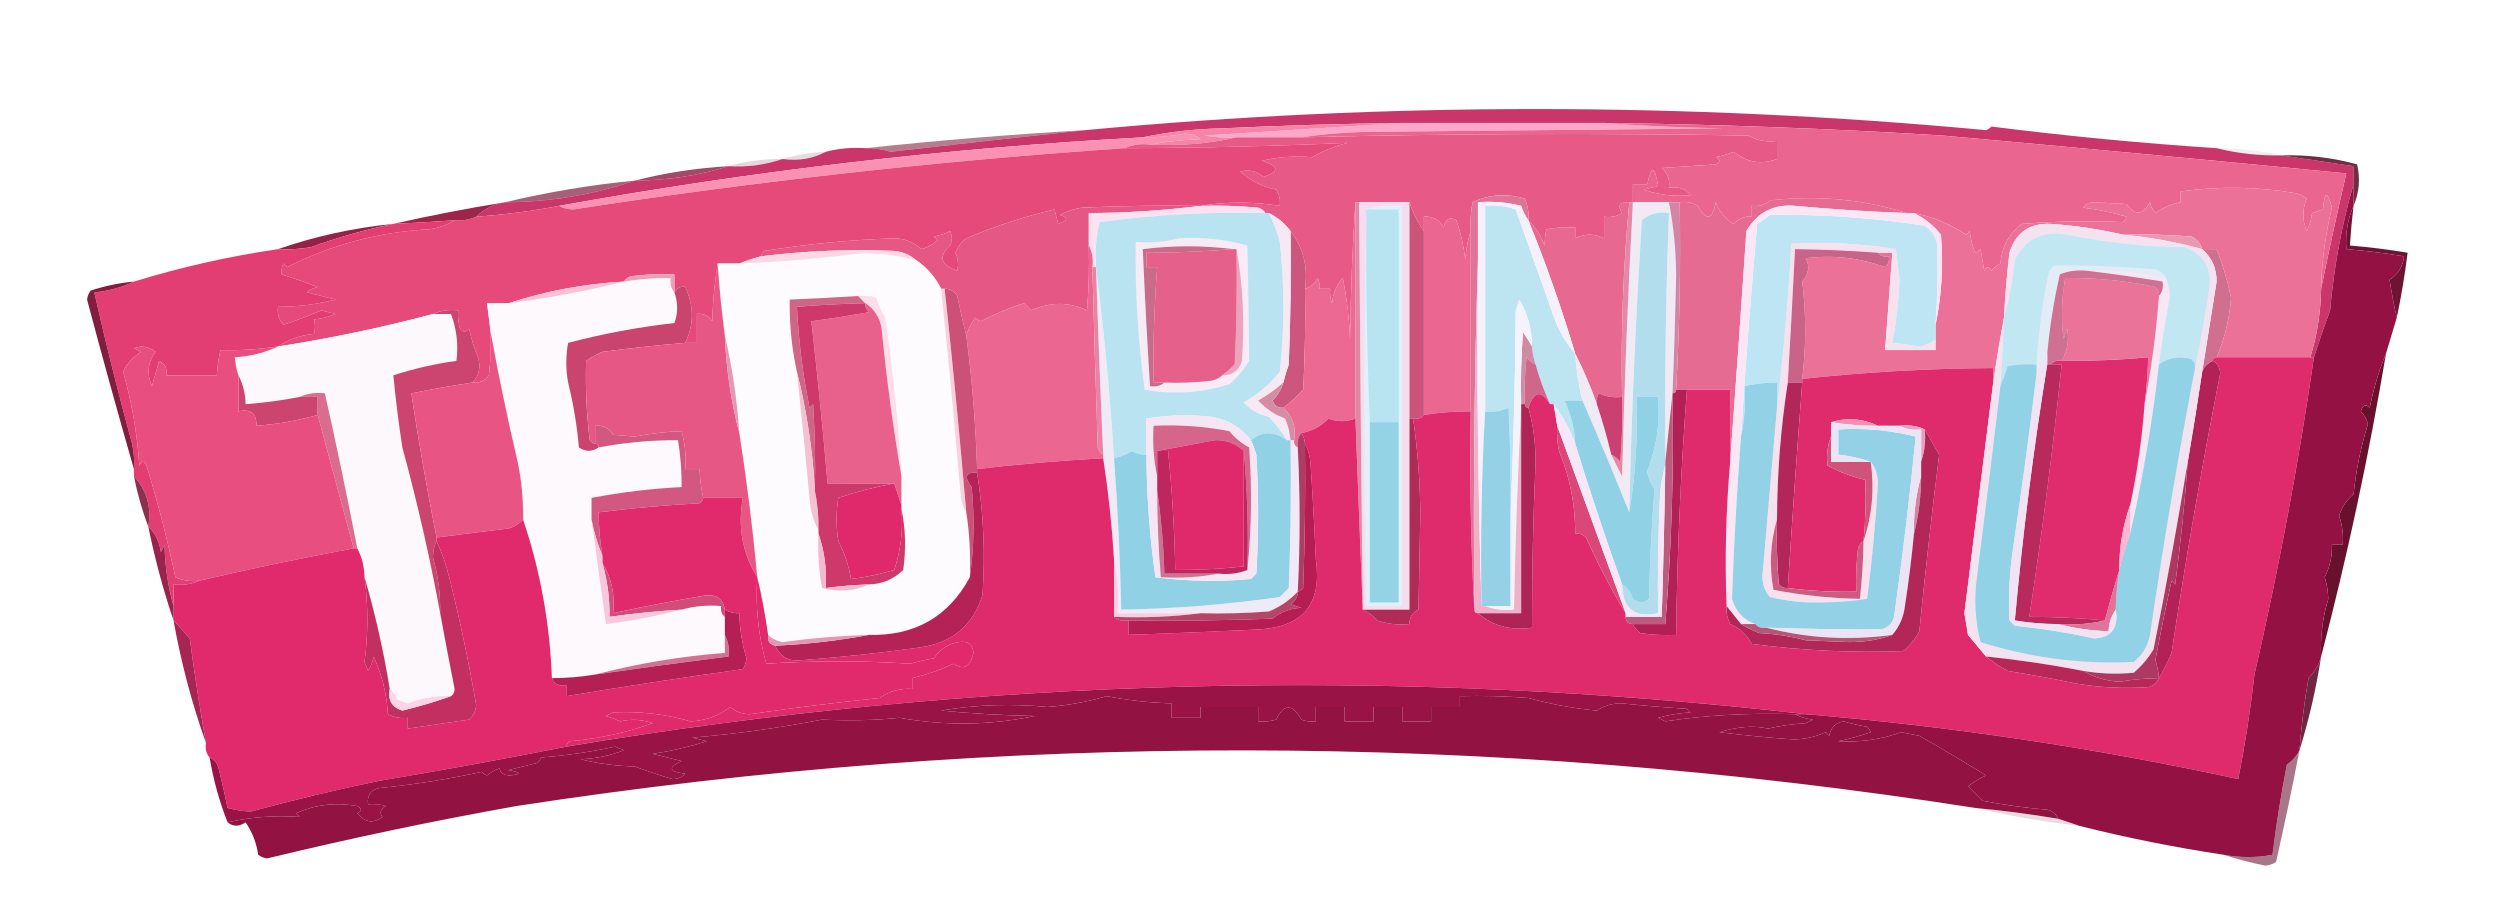 <svg width="1576" height="572" viewBox="0 0 1576 572" fill="none" xmlns="http://www.w3.org/2000/svg">
<path fill-rule="evenodd" clip-rule="evenodd" d="M1397.35 93.408C1410.47 96.694 1424.1 98.209 1438.24 97.954C1453.3 100.222 1468.45 102.495 1483.67 104.772C1483.67 108.56 1483.67 112.348 1483.67 116.136C1476.2 141.877 1471.28 168.392 1468.91 195.681C1465.19 205.706 1461.78 215.554 1458.69 225.226C1457.93 225.226 1457.17 225.226 1456.41 225.226C1460.73 211.181 1463.01 196.788 1463.23 182.045C1468.15 157.921 1473.45 133.678 1479.13 109.317C1394.35 101.041 1309.55 93.087 1224.72 85.454C1153.6 81.038 1082.43 78.386 1011.2 77.499C968.793 77.499 926.393 77.499 883.99 77.499C846.117 77.995 808.257 79.131 770.414 80.908C753.246 81.255 736.589 83.149 720.44 86.59C596.776 93.338 474.114 107.732 352.454 129.772C335.219 133.101 317.804 135.373 300.208 136.59C305.351 131.633 311.409 128.602 318.381 127.499C346.668 127.359 373.926 122.813 400.156 113.863C420.879 113.704 440.566 110.673 459.215 104.772C471.177 105.479 482.535 103.964 493.288 100.226C503.444 101.566 512.53 100.051 520.546 95.681C528.642 93.584 536.972 92.826 545.533 93.408C550.948 93.279 556.25 94.037 561.434 95.681C602.628 90.933 643.515 86.388 684.096 82.045C873.103 64.313 1062.4 64.313 1251.98 82.045C1253.31 81.569 1254.44 80.811 1255.38 79.772C1302.59 85.745 1349.91 90.29 1397.35 93.408Z" fill="#CB366A"/>
<path fill-rule="evenodd" clip-rule="evenodd" d="M883.99 77.5C926.392 77.5 968.793 77.5 1011.2 77.5C1035.79 79.388 1060.77 80.524 1086.16 80.909C1010.44 81.667 934.72 82.424 859.003 83.182C845.719 83.575 832.847 84.711 820.387 86.591C806.758 86.591 793.129 86.591 779.5 86.591C772.644 86.965 765.83 86.586 759.056 85.454C801.05 82.762 842.694 80.111 883.99 77.5Z" fill="#FEA7C8"/>
<path opacity="0.6" fill-rule="evenodd" clip-rule="evenodd" d="M684.096 82.047C643.515 86.39 602.628 90.935 561.434 95.683C556.25 94.039 550.949 93.282 545.533 93.41C591.295 88.501 637.482 84.713 684.096 82.047Z" fill="#862744"/>
<path fill-rule="evenodd" clip-rule="evenodd" d="M883.99 77.5C842.694 80.111 801.05 82.762 759.056 85.454C765.83 86.586 772.645 86.965 779.5 86.591C761.88 90.61 743.708 92.126 724.983 91.136C735.164 89.26 745.766 88.124 756.785 87.727C753.895 85.349 750.488 84.213 746.563 84.318C737.922 85.92 729.215 86.677 720.44 86.591C736.589 83.15 753.246 81.256 770.414 80.909C808.258 79.132 846.117 77.996 883.99 77.5Z" fill="#F484A8"/>
<path fill-rule="evenodd" clip-rule="evenodd" d="M724.983 91.137C719.171 90.452 713.869 91.21 709.083 93.41C592.731 101.34 476.883 114.219 361.54 132.046C358.03 132.022 355.002 131.264 352.454 129.774C474.114 107.734 596.776 93.339 720.44 86.592C729.215 86.678 737.922 85.921 746.563 84.319C750.488 84.214 753.895 85.35 756.785 87.728C745.766 88.125 735.164 89.261 724.983 91.137Z" fill="#FA91B4"/>
<path fill-rule="evenodd" clip-rule="evenodd" d="M1029.37 127.499C1028.61 127.499 1027.85 127.499 1027.1 127.499C1020.95 127.226 1019.44 129.499 1022.55 134.317C1019.04 136.48 1015.26 137.238 1011.2 136.59C1011.2 141.135 1011.2 145.68 1011.2 150.226C1005.14 147.196 999.082 147.196 993.023 150.226C993.023 147.953 993.023 145.68 993.023 143.408C986.92 143.035 980.862 143.414 974.851 144.544C974.172 147.545 973.793 150.954 973.715 154.771C971.321 148.376 967.914 143.073 963.494 138.862C963.907 134.109 963.148 129.564 961.222 125.226C949.812 121.791 938.834 122.549 928.285 127.499C927.156 133.512 926.777 139.573 927.149 145.68C925.293 151.291 924.158 157.352 923.742 163.862C922.82 155.289 920.928 146.956 918.063 138.862C913.918 136.428 911.267 137.944 910.113 143.408C907.419 138.461 903.255 136.188 897.619 136.59C897.619 139.62 897.619 142.65 897.619 145.68C893.758 140.252 890.728 134.192 888.533 127.499C877.932 127.499 867.333 127.499 856.732 127.499C855.976 127.499 855.217 127.499 854.46 127.499C852.573 155.893 851.437 184.68 851.053 213.862C850.576 200.837 849.063 187.959 846.51 175.226C842.533 179.748 840.261 185.051 839.696 191.135C838.583 188.196 838.203 185.165 838.56 182.044C836.288 182.044 834.017 182.044 831.745 182.044C832.084 179.653 831.707 177.38 830.61 175.226C828.885 178.778 826.235 181.051 822.659 182.044C824.663 168.366 821.635 156.245 813.573 145.68C809.959 140.834 805.416 137.046 799.944 134.317C799.188 134.317 798.429 134.317 797.672 134.317C796.723 132.677 795.21 131.54 793.129 130.908C781.038 129.773 768.924 129.394 756.785 129.771C773.104 127.04 789.763 127.04 806.759 129.771C807.245 126.035 806.486 122.626 804.487 119.544C795.907 117.778 788.334 113.99 781.772 108.18C787.31 106.63 792.232 107.767 796.537 111.59C806.802 108.056 806.422 104.647 795.401 101.362C805.761 98.902 816.36 98.145 827.202 99.09C834.251 94.939 841.824 91.909 849.917 89.999C803.054 92.157 756.108 93.294 709.083 93.408C713.869 91.207 719.171 90.45 724.984 91.135C743.708 92.124 761.88 90.609 779.5 86.59C793.129 86.59 806.759 86.59 820.388 86.59C914.263 84.212 1008.15 83.834 1102.06 85.453C1107.59 88.578 1113.65 89.714 1120.23 88.862C1120.23 92.65 1120.23 96.438 1120.23 100.226C1110.28 103.979 1101.19 102.464 1092.97 95.68C1089.3 97.167 1085.52 98.303 1081.61 99.09C1084.64 100.605 1084.64 102.12 1081.61 103.635C1070.26 104.393 1058.9 105.15 1047.54 105.908C1051.3 109.19 1052.81 113.357 1052.08 118.408C1057.71 117.387 1062.25 118.902 1065.71 122.953C1055.87 124.112 1046.03 122.976 1036.18 119.544C1039.21 118.787 1042.24 118.029 1045.27 117.271C1043.24 104.517 1040.96 104.138 1038.45 116.135C1035.43 116.135 1032.4 116.135 1029.37 116.135C1029.37 119.923 1029.37 123.711 1029.37 127.499Z" fill="#E75987"/>
<path fill-rule="evenodd" clip-rule="evenodd" d="M1011.2 77.5C1082.43 78.387 1153.6 81.039 1224.72 85.454C1309.55 93.088 1394.35 101.042 1479.13 109.318C1473.45 133.679 1468.15 157.921 1463.23 182.045C1463.64 164.771 1465.92 147.725 1470.04 130.909C1467.26 120.169 1465.37 120.548 1464.36 132.045C1462.09 132.803 1459.82 133.561 1457.55 134.318C1457.09 138.308 1455.95 142.096 1454.14 145.682C1451.31 138.849 1451.31 132.031 1454.14 125.227C1452.15 123.521 1449.88 122.385 1447.33 121.818C1423.15 117.655 1398.92 117.276 1374.64 120.682C1374.64 122.955 1374.64 125.227 1374.64 127.5C1368.95 128.591 1363.65 130.864 1358.74 134.318C1357.03 132.327 1355.9 130.055 1355.33 127.5C1350.73 135.725 1345.81 136.104 1340.57 128.636C1333.02 128.16 1325.83 127.782 1318.99 127.5C1316.58 127.796 1314.69 128.932 1313.31 130.909C1322.56 132.073 1331.65 133.967 1340.57 136.591C1340.09 137.923 1339.33 139.059 1338.29 140C1317.07 139.085 1295.87 139.464 1274.69 141.136C1266.42 147.251 1261.88 155.584 1261.06 166.136C1258.84 167.22 1256.95 168.735 1255.38 170.682C1253.87 167.652 1252.36 167.652 1250.84 170.682C1250.08 166.136 1249.33 161.591 1248.57 157.045C1247.63 158.085 1246.49 158.842 1245.16 159.318C1243.33 154.947 1242.19 150.402 1241.75 145.682C1241 146.439 1240.24 147.197 1239.48 147.955C1229.42 141.216 1218.44 136.67 1206.55 134.318C1205.03 134.318 1203.52 134.318 1202 134.318C1174.25 125.563 1145.47 122.911 1115.69 126.364C1112.49 129.248 1108.71 130.385 1104.33 129.773C1104.33 132.045 1104.33 134.318 1104.33 136.591C1099.8 136.201 1096.02 137.716 1092.97 141.136C1087.61 137.966 1083.82 133.42 1081.61 127.5C1079.5 138.693 1075.72 139.45 1070.25 129.773C1066.75 127.609 1062.96 126.852 1058.9 127.5C1056.63 127.5 1054.35 127.5 1052.08 127.5C1044.51 127.5 1036.94 127.5 1029.37 127.5C1029.37 123.712 1029.37 119.924 1029.37 116.136C1032.4 116.136 1035.43 116.136 1038.45 116.136C1040.96 104.14 1043.23 104.519 1045.27 117.273C1042.24 118.03 1039.21 118.788 1036.18 119.545C1046.03 122.977 1055.87 124.113 1065.71 122.955C1062.25 118.903 1057.71 117.388 1052.08 118.409C1052.81 113.358 1051.3 109.192 1047.54 105.909C1058.9 105.152 1070.25 104.394 1081.61 103.636C1084.64 102.121 1084.64 100.606 1081.61 99.091C1085.51 98.305 1089.3 97.168 1092.97 95.682C1101.19 102.465 1110.28 103.98 1120.23 100.227C1120.23 96.439 1120.23 92.652 1120.23 88.864C1113.65 89.715 1107.59 88.579 1102.06 85.454C1008.15 83.835 914.262 84.214 820.387 86.591C832.847 84.711 845.719 83.575 859.003 83.182C934.72 82.424 1010.44 81.667 1086.16 80.909C1060.77 80.524 1035.79 79.388 1011.2 77.5Z" fill="#EA6691"/>
<path opacity="0.067" fill-rule="evenodd" clip-rule="evenodd" d="M1397.35 93.41C1411.47 93.463 1425.09 94.979 1438.24 97.956C1424.1 98.211 1410.47 96.696 1397.35 93.41Z" fill="#420214"/>
<path opacity="0.157" fill-rule="evenodd" clip-rule="evenodd" d="M520.546 95.684C512.53 100.054 503.444 101.569 493.288 100.229C501.909 97.691 510.995 96.176 520.546 95.684Z" fill="#651C33"/>
<path opacity="0.173" fill-rule="evenodd" clip-rule="evenodd" d="M493.288 100.226C482.535 103.964 471.177 105.479 459.215 104.772C470.048 101.615 481.406 100.099 493.288 100.226Z" fill="#6F1835"/>
<path opacity="0.89" fill-rule="evenodd" clip-rule="evenodd" d="M1438.24 97.953C1454.5 97.467 1470.4 99.361 1485.94 103.635C1488.03 112.675 1487.27 121.387 1483.67 129.772C1483.67 125.226 1483.67 120.681 1483.67 116.135C1483.67 112.347 1483.67 108.56 1483.67 104.772C1468.45 102.495 1453.3 100.222 1438.24 97.953Z" fill="#5F142D"/>
<path fill-rule="evenodd" clip-rule="evenodd" d="M756.785 129.773C731.787 129.394 706.8 129.773 681.825 130.909C677.036 131.727 672.493 133.242 668.196 135.455C673.65 137.284 673.27 139.178 667.06 141.136C666.303 138.106 665.545 135.076 664.788 132.045C645.723 136.51 627.172 142.571 609.136 150.227C605.99 152.615 603.718 155.645 602.321 159.318C603.975 163.079 604.354 166.867 603.457 170.682C592.879 167.045 591.366 161.743 598.914 154.773C600.429 151.743 600.429 148.712 598.914 145.682C595.736 147.333 592.329 148.47 588.692 149.091C589.449 149.848 590.207 150.606 590.964 151.364C588.07 154.138 584.663 156.032 580.742 157.045C576.142 152.677 570.463 150.404 563.706 150.227C536.225 151.173 508.966 153.825 481.931 158.182C480.668 159.051 479.911 160.188 479.659 161.591C474.83 162.837 470.287 164.352 466.03 166.136C461.487 166.136 456.944 166.136 452.401 166.136C450.522 177.843 449.387 189.964 448.994 202.5C446.611 198.848 443.203 197.334 438.772 197.955C438.772 204.016 438.772 210.075 438.772 216.136C436.5 216.136 434.229 216.136 431.957 216.136C437.543 204.695 437.543 192.952 431.957 180.909C429.031 180.367 426.76 181.503 425.143 184.318C425.143 180.53 425.143 176.743 425.143 172.955C416.025 172.578 406.939 172.957 397.884 174.091C395.804 174.724 394.291 175.86 393.341 177.5C368.198 178.899 343.97 183.444 320.653 191.136C316.109 191.136 311.566 191.136 307.023 191.136C307.78 197.198 308.538 203.257 309.295 209.318C309.672 218.441 309.293 227.532 308.159 236.591C305.638 240.084 302.23 241.598 297.937 241.136C302.06 236.664 303.196 231.359 301.345 225.227C298.932 219.48 297.04 213.418 295.666 207.045C293.565 209.639 291.67 209.639 289.987 207.045C288.865 203.332 288.488 199.543 288.851 195.682C283.038 194.995 277.737 195.755 272.951 197.955C241.19 206.414 208.63 213.232 175.275 218.409C181.974 213.952 189.545 211.302 197.99 210.455C198.751 207.039 198.751 204.009 197.99 201.364C202.708 200.927 207.251 199.791 211.619 197.955C208.591 197.198 205.561 196.439 202.533 195.682C194.742 199.007 186.792 202.036 178.682 204.773C175.8 201.58 174.664 197.793 175.275 193.409C187.575 193.386 199.689 191.871 211.619 188.864C205.561 187.348 199.505 185.833 193.447 184.318C195.437 182.612 197.709 181.475 200.262 180.909C192.8 178.041 185.229 175.39 177.547 172.955C177.208 170.564 177.585 168.291 178.682 166.136C179.439 166.894 180.197 167.652 180.954 168.409C209.091 154.165 239 146.21 270.679 144.545C276.594 143.658 281.896 141.764 286.58 138.864C291.398 139.261 295.941 138.503 300.209 136.591C317.804 135.374 335.22 133.101 352.454 129.773C355.003 131.263 358.03 132.021 361.54 132.045C476.883 114.218 592.731 101.339 709.083 93.409C756.108 93.295 803.054 92.159 849.917 90C841.824 91.91 834.251 94.94 827.202 99.091C816.36 98.146 805.761 98.904 795.401 101.364C806.422 104.649 806.802 108.058 796.537 111.591C792.232 107.768 787.31 106.632 781.772 108.182C788.334 113.992 795.907 117.78 804.487 119.545C806.486 122.627 807.245 126.037 806.759 129.773C789.763 127.042 773.104 127.042 756.785 129.773Z" fill="#E54A7A"/>
<path opacity="0.812" fill-rule="evenodd" clip-rule="evenodd" d="M459.215 104.773C440.566 110.675 420.879 113.705 400.156 113.864C419.257 108.966 438.944 105.936 459.215 104.773Z" fill="#8B2044"/>
<path fill-rule="evenodd" clip-rule="evenodd" d="M1463.23 182.045C1463.01 196.789 1460.73 211.182 1456.41 225.227C1436.73 225.227 1417.04 225.227 1397.35 225.227C1402.42 213.536 1405.45 201.036 1406.44 187.727C1404.29 177.054 1401.26 166.826 1397.35 157.045C1394.33 157.045 1391.3 157.045 1388.27 157.045C1387.28 153.467 1385 150.816 1381.45 149.091C1367.09 147.956 1352.7 147.577 1338.29 147.954C1323.65 144.504 1308.51 142.231 1292.86 141.136C1279.5 140.494 1270.79 146.555 1266.74 159.318C1265.15 172.929 1264.02 186.565 1263.33 200.227C1260.77 213.823 1258.49 227.459 1256.52 241.136C1256.52 238.107 1256.52 235.075 1256.52 232.045C1216.27 232.25 1176.14 234.523 1136.13 238.864C1138.63 218.377 1138.63 197.923 1136.13 177.5C1140.24 172.825 1141 167.901 1138.4 162.727C1155.58 160.622 1172.24 162.516 1188.37 168.409C1190.39 166.534 1191.14 164.261 1190.65 161.591C1187.71 162.13 1185.44 161.373 1183.83 159.318C1186.86 159.318 1189.89 159.318 1192.92 159.318C1191.4 179.773 1189.89 200.227 1188.37 220.682C1198.98 220.682 1209.57 220.682 1220.18 220.682C1220.18 218.409 1220.18 216.136 1220.18 213.864C1220.18 210.834 1220.18 207.802 1220.18 204.773C1224.05 186.317 1225.19 167.377 1223.58 147.954C1218.78 141.998 1213.1 137.453 1206.55 134.318C1218.44 136.67 1229.42 141.216 1239.48 147.954C1240.24 147.197 1241 146.439 1241.75 145.682C1242.19 150.402 1243.33 154.947 1245.16 159.318C1246.49 158.842 1247.63 158.085 1248.57 157.045C1249.33 161.591 1250.08 166.136 1250.84 170.682C1252.36 167.652 1253.87 167.652 1255.38 170.682C1256.95 168.735 1258.84 167.22 1261.06 166.136C1261.88 155.584 1266.42 147.251 1274.69 141.136C1295.87 139.464 1317.07 139.085 1338.29 140C1339.33 139.059 1340.09 137.923 1340.57 136.591C1331.65 133.967 1322.56 132.073 1313.31 130.909C1314.69 128.932 1316.58 127.796 1318.99 127.5C1325.83 127.782 1333.02 128.16 1340.57 128.636C1345.81 136.104 1350.73 135.725 1355.33 127.5C1355.9 130.054 1357.03 132.327 1358.74 134.318C1363.65 130.864 1368.95 128.591 1374.64 127.5C1374.64 125.227 1374.64 122.954 1374.64 120.682C1398.92 117.276 1423.15 117.654 1447.33 121.818C1449.88 122.384 1452.15 123.521 1454.14 125.227C1451.31 132.031 1451.31 138.849 1454.14 145.682C1455.95 142.096 1457.09 138.308 1457.55 134.318C1459.82 133.561 1462.09 132.803 1464.36 132.045C1465.37 120.548 1467.26 120.169 1470.04 130.909C1465.92 147.725 1463.64 164.771 1463.23 182.045Z" fill="#EB7199"/>
<path opacity="0.694" fill-rule="evenodd" clip-rule="evenodd" d="M400.156 113.863C373.926 122.814 346.668 127.359 318.381 127.5C345.507 121.029 372.766 116.484 400.156 113.863Z" fill="#821A3D"/>
<path fill-rule="evenodd" clip-rule="evenodd" d="M756.785 129.775C733.745 132.684 710.273 134.199 686.368 134.32C686.368 141.138 686.368 147.956 686.368 154.775C686.745 168.432 686.366 182.068 685.232 195.684C673.87 190.232 662.135 190.232 650.023 195.684C648.508 194.168 646.995 192.654 645.48 191.138C636.029 194.247 626.942 198.036 618.222 202.502C616.891 202.027 615.755 201.268 614.815 200.229C612.271 203.706 610.376 207.495 609.136 211.593C607.158 203.591 605.263 195.256 603.457 186.593C601.604 183.586 598.953 182.071 595.507 182.047C594.75 182.047 593.992 182.047 593.235 182.047C589.615 174.629 584.315 168.568 577.335 163.866C573.591 160.623 569.048 158.729 563.706 158.184C535.598 156.972 507.583 158.109 479.659 161.593C479.911 160.19 480.668 159.053 481.931 158.184C508.966 153.827 536.225 151.175 563.706 150.229C570.463 150.406 576.142 152.678 580.742 157.047C584.663 156.034 588.07 154.14 590.964 151.366C590.207 150.608 589.449 149.85 588.692 149.093C592.329 148.471 595.736 147.335 598.914 145.684C600.429 148.714 600.429 151.744 598.914 154.775C591.366 161.744 592.879 167.047 603.457 170.684C604.354 166.869 603.975 163.081 602.321 159.32C603.718 155.647 605.99 152.617 609.136 150.229C627.172 142.573 645.723 136.512 664.788 132.047C665.545 135.078 666.303 138.108 667.06 141.138C673.27 139.18 673.65 137.286 668.196 135.456C672.493 133.244 677.036 131.729 681.825 130.911C706.8 129.775 731.787 129.396 756.785 129.775Z" fill="#E55785"/>
<path fill-rule="evenodd" clip-rule="evenodd" d="M756.785 129.774C768.924 129.397 781.038 129.775 793.129 130.91C795.21 131.543 796.723 132.679 797.672 134.319C762.679 133.405 727.85 135.299 693.182 140.001C690.992 149.242 690.236 158.712 690.911 168.41C690.154 168.41 689.396 168.41 688.639 168.41C689.309 163.33 688.551 158.784 686.368 154.774C686.368 147.956 686.368 141.138 686.368 134.319C710.273 134.198 733.745 132.683 756.785 129.774Z" fill="#FEE1F1"/>
<path fill-rule="evenodd" clip-rule="evenodd" d="M318.381 127.5C311.409 128.603 305.351 131.633 300.208 136.591C295.94 138.503 291.397 139.261 286.579 138.864C273.72 139.788 260.847 140.546 247.963 141.136C271.049 135.891 294.523 131.346 318.381 127.5Z" fill="#9D254B"/>
<path fill-rule="evenodd" clip-rule="evenodd" d="M993.023 222.955C993.587 232.968 995.102 242.818 997.566 252.5C993.78 252.5 989.995 252.5 986.209 252.5C990.302 261.028 992.574 270.118 993.023 279.773C989.78 270.853 985.237 262.521 979.394 254.773C978.638 254.773 977.879 254.773 977.123 254.773C973.5 246.746 970.472 238.412 968.037 229.773C966.815 226.098 966.058 222.309 965.765 218.409C965.811 207.878 963.162 198.03 957.815 188.864C957.058 191.137 956.3 193.409 955.543 195.682C955.162 240.009 954.026 283.95 952.136 327.5C952.513 304.003 952.136 280.518 951 257.046C946.364 259.143 941.442 259.9 936.235 259.318C936.235 216.137 936.235 172.955 936.235 129.773C942.932 129.143 949.367 129.901 955.543 132.046C963.937 155.593 972.266 179.078 980.53 202.5C983.578 210.137 987.742 216.955 993.023 222.955Z" fill="#BCE4F1"/>
<path fill-rule="evenodd" clip-rule="evenodd" d="M1202 134.317C1178.5 133.431 1155.03 131.916 1131.59 129.772C1118.02 128.568 1107.79 133.871 1100.92 145.681C1097.66 194.533 1094.25 243.02 1090.7 291.136C1090.7 275.983 1090.7 260.833 1090.7 245.681C1081.61 245.681 1072.53 245.681 1063.44 245.681C1061.17 245.681 1058.9 245.681 1056.63 245.681C1058.83 206.395 1059.59 167 1058.9 127.499C1062.96 126.851 1066.75 127.609 1070.26 129.772C1075.72 139.449 1079.5 138.692 1081.61 127.499C1083.82 133.42 1087.61 137.965 1092.97 141.136C1096.02 137.715 1099.8 136.2 1104.33 136.59C1104.33 134.317 1104.33 132.045 1104.33 129.772C1108.71 130.384 1112.49 129.247 1115.69 126.363C1145.47 122.911 1174.25 125.562 1202 134.317Z" fill="#E56B93"/>
<path fill-rule="evenodd" clip-rule="evenodd" d="M1027.1 127.498C1023.25 168.298 1021.74 209.207 1022.55 250.226C1017.35 250.808 1012.42 250.051 1007.79 247.953C1006.69 250.107 1006.31 252.38 1006.65 254.771C1002.79 243.864 998.25 233.257 993.023 222.953C984.521 194.398 974.678 166.369 963.493 138.862C967.914 143.073 971.321 148.376 973.715 154.771C973.792 150.954 974.172 147.545 974.851 144.544C980.861 143.413 986.919 143.035 993.023 143.408C993.023 145.68 993.023 147.953 993.023 150.226C999.081 147.195 1005.14 147.195 1011.2 150.226C1011.2 145.68 1011.2 141.135 1011.2 136.589C1015.26 137.238 1019.04 136.48 1022.55 134.317C1019.44 129.499 1020.95 127.226 1027.1 127.498Z" fill="#E76891"/>
<path fill-rule="evenodd" clip-rule="evenodd" d="M1338.29 147.954C1352.7 147.576 1367.09 147.955 1381.45 149.09C1385 150.815 1387.28 153.467 1388.27 157.045C1371.65 152.523 1354.99 149.493 1338.29 147.954Z" fill="#EB98B2"/>
<path opacity="0.988" fill-rule="evenodd" clip-rule="evenodd" d="M247.964 141.137C230.346 144.751 212.93 149.675 195.719 155.909C188.945 157.041 182.13 157.42 175.275 157.046C198.622 148.941 222.85 143.638 247.964 141.137Z" fill="#921F46"/>
<path fill-rule="evenodd" clip-rule="evenodd" d="M856.732 127.5C867.333 127.5 877.932 127.5 888.533 127.5C888.533 172.955 888.533 218.409 888.533 263.864C888.533 304.016 888.533 344.166 888.533 384.318C878.691 384.318 868.846 384.318 859.003 384.318C859.003 383.561 859.003 382.802 859.003 382.045C858.093 297.198 857.336 212.35 856.732 127.5Z" fill="#F7DCED"/>
<path fill-rule="evenodd" clip-rule="evenodd" d="M577.334 163.862C584.315 168.564 589.614 174.625 593.235 182.044C597.848 225.896 602.014 269.837 605.728 313.862C606.205 317.403 607.341 320.432 609.135 322.953C611.209 336.455 611.966 350.091 611.407 363.862C597.953 388.794 576.753 400.916 547.804 400.225C529.557 400.782 511.385 402.298 493.288 404.771C489.622 404.082 486.591 402.566 484.202 400.225C482.455 387.716 480.183 375.594 477.387 363.862C474.593 333.451 470.807 303.146 466.03 272.953C464.671 251.957 461.643 231.503 456.943 211.589C454.949 196.503 453.436 181.351 452.4 166.135C456.943 166.135 461.486 166.135 466.03 166.135C492.661 165.085 519.163 162.813 545.533 159.316C556.445 159.763 567.046 161.278 577.334 163.862Z" fill="#FDFBFD"/>
<path fill-rule="evenodd" clip-rule="evenodd" d="M577.334 163.865C567.047 161.282 556.445 159.767 545.533 159.32C519.163 162.816 492.661 165.089 466.03 166.138C470.287 164.354 474.83 162.839 479.659 161.593C507.583 158.109 535.597 156.972 563.705 158.184C569.048 158.729 573.591 160.623 577.334 163.865Z" fill="#FCD7E5"/>
<path fill-rule="evenodd" clip-rule="evenodd" d="M1220.18 213.865C1220.18 216.138 1220.18 218.41 1220.18 220.683C1209.57 220.683 1198.98 220.683 1188.37 220.683C1189.89 200.228 1191.4 179.774 1192.92 159.319C1189.89 159.319 1186.86 159.319 1183.83 159.319C1166.44 158.023 1149.03 157.265 1131.59 157.047C1130.17 185.083 1128.65 213.113 1127.04 241.138C1122.62 269.424 1120.35 298.213 1120.23 327.501C1116 341.938 1115.24 356.71 1117.96 371.819C1135.97 375.294 1154.14 377.188 1172.47 377.501C1173.83 365.426 1174.59 353.306 1174.74 341.138C1180.21 324.933 1181.73 308.267 1179.29 291.138C1182.23 294.656 1183.74 299.201 1183.83 304.774C1182.42 329.108 1180.15 353.351 1177.02 377.501C1167.29 378.951 1157.45 379.708 1147.49 379.774C1136.63 380.022 1126.03 378.885 1115.69 376.365C1112.18 372.224 1110.66 367.299 1111.14 361.592C1114.17 326.724 1117.2 291.876 1120.23 257.047C1124.31 222.883 1127.34 188.412 1129.31 153.638C1151.43 152.411 1173.39 153.548 1195.19 157.047C1195.95 163.486 1196.7 169.926 1197.46 176.365C1196.96 189.815 1195.44 203.072 1192.92 216.138C1198.6 216.703 1204.28 217.463 1209.95 218.41C1214.01 217.822 1217.42 216.308 1220.18 213.865Z" fill="#F7E1EF"/>
<path fill-rule="evenodd" clip-rule="evenodd" d="M927.149 145.683C927.149 183.562 927.149 221.44 927.149 259.319C917.225 259.244 907.382 260.001 897.619 261.592C897.619 222.956 897.619 184.319 897.619 145.683C897.619 142.653 897.619 139.622 897.619 136.592C903.255 136.191 907.418 138.463 910.113 143.41C911.266 137.946 913.917 136.431 918.063 138.865C920.927 146.959 922.819 155.292 923.742 163.865C924.157 157.354 925.293 151.293 927.149 145.683Z" fill="#EB6691"/>
<path fill-rule="evenodd" clip-rule="evenodd" d="M425.143 184.319C427.466 190.892 427.466 197.332 425.143 203.637C402.43 206.198 380.094 210.364 358.133 216.137C356.618 224.471 356.618 232.803 358.133 241.137C361.458 254.571 363.73 268.207 364.947 282.046C369.1 284.891 373.263 284.891 377.441 282.046C393.918 278.941 410.575 277.425 427.414 277.5C429.004 287.269 429.761 297.116 429.686 307.046C410.555 308.019 391.624 310.291 372.898 313.864C372.898 318.409 372.898 322.955 372.898 327.5C375.935 349.523 378.963 371.494 381.984 393.409C398.364 391.38 414.264 388.348 429.686 384.319C437.55 382.087 445.879 381.33 454.672 382.046C454.134 384.98 454.891 387.253 456.944 388.864C456.944 392.653 456.944 396.439 456.944 400.228C456.944 404.016 456.944 407.803 456.944 411.591C428.954 413.734 401.696 418.28 375.169 425.228C366.16 426.732 357.074 427.489 347.911 427.5C346.646 393.005 340.587 359.671 329.739 327.5C329.954 315.257 328.819 303.137 326.331 291.137C319.883 263.716 314.204 236.444 309.295 209.319C308.539 203.257 307.78 197.198 307.023 191.137C311.566 191.137 316.11 191.137 320.653 191.137C345.426 187.994 369.656 183.449 393.341 177.5C403.104 175.911 412.947 175.153 422.871 175.228C422.262 178.862 423.021 181.892 425.143 184.319Z" fill="#FDF9FC"/>
<path fill-rule="evenodd" clip-rule="evenodd" d="M1483.67 129.773C1482.67 138.079 1481.91 146.413 1481.4 154.773C1493.58 155.795 1505.7 157.31 1517.75 159.319C1516.06 173.06 1513.79 186.697 1510.93 200.228C1509.18 192.623 1507.66 184.669 1506.39 176.364C1511.83 172.839 1514.85 167.914 1515.47 161.592C1503.43 159.583 1491.31 158.068 1479.13 157.046C1478.44 147.295 1479.96 138.204 1483.67 129.773Z" fill="#6D1333"/>
<path fill-rule="evenodd" clip-rule="evenodd" d="M813.573 145.684C821.635 156.248 824.663 168.369 822.659 182.047C823.036 203.272 822.659 224.486 821.523 245.684C817.653 249.94 813.489 253.729 809.03 257.047C805.634 257.24 803.362 255.727 802.215 252.502C805.514 249.229 807.785 245.443 809.03 241.138C809.92 237.322 811.056 233.534 812.437 229.775C813.573 201.754 813.952 173.724 813.573 145.684Z" fill="#CC567E"/>
<path fill-rule="evenodd" clip-rule="evenodd" d="M425.142 184.317C423.021 181.89 422.262 178.86 422.871 175.226C412.946 175.151 403.104 175.909 393.341 177.498C394.29 175.858 395.803 174.722 397.884 174.089C406.938 172.956 416.024 172.577 425.142 172.953C425.142 176.741 425.142 180.529 425.142 184.317Z" fill="#EAA0B9"/>
<path fill-rule="evenodd" clip-rule="evenodd" d="M1220.18 204.773C1220.18 207.802 1220.18 210.834 1220.18 213.864C1217.42 216.307 1214.01 217.82 1209.95 218.409C1204.28 217.461 1198.6 216.702 1192.92 216.136C1195.44 203.07 1196.96 189.814 1197.46 176.364C1196.7 169.924 1195.95 163.485 1195.19 157.045C1173.39 153.546 1151.43 152.41 1129.31 153.636C1127.34 188.411 1124.31 222.882 1120.23 257.045C1120.23 251.743 1120.23 246.439 1120.23 241.136C1113.31 241.155 1106.5 241.911 1099.78 243.409C1100.51 254.461 1099.75 265.068 1097.51 275.227C1100.35 230.511 1103.76 185.815 1107.74 141.136C1110.59 139.521 1113.23 137.627 1115.69 135.455C1148.45 134.986 1181.01 137.259 1213.36 142.273C1217.87 145.27 1220.53 149.437 1221.31 154.773C1221.69 171.431 1221.31 188.098 1220.18 204.773Z" fill="#BDE5F3"/>
<path fill-rule="evenodd" clip-rule="evenodd" d="M854.46 127.5C855.217 127.5 855.976 127.5 856.732 127.5C857.336 212.35 858.093 297.198 859.003 382.045C857.429 342.943 855.914 303.548 854.46 263.864C854.46 218.409 854.46 172.955 854.46 127.5Z" fill="#E087A5"/>
<path fill-rule="evenodd" clip-rule="evenodd" d="M286.58 138.863C281.896 141.764 276.594 143.658 270.679 144.545C239 146.21 209.091 154.165 180.954 168.409C180.197 167.651 179.439 166.894 178.682 166.136C177.585 168.291 177.208 170.563 177.546 172.954C185.229 175.39 192.8 178.041 200.262 180.909C197.708 181.475 195.437 182.611 193.447 184.318C199.505 185.833 205.561 187.348 211.619 188.863C199.689 191.87 187.575 193.386 175.275 193.409C174.664 197.793 175.8 201.579 178.682 204.772C186.792 202.036 194.742 199.006 202.533 195.681C205.561 196.438 208.591 197.197 211.619 197.954C207.251 199.791 202.708 200.927 197.99 201.363C198.751 204.009 198.751 207.038 197.99 210.454C189.545 211.302 181.974 213.952 175.275 218.409C162.834 220.272 150.72 221.029 138.931 220.681C137.812 225.922 137.055 231.225 136.659 236.591C126.059 236.591 115.458 236.591 104.858 236.591C105.489 232.395 103.975 229.363 100.315 227.5C98.8 232.802 97.286 238.106 95.772 243.409C92.35 235.588 93.107 228.391 98.043 221.818C94.018 218.438 89.475 217.681 84.414 219.545C85.928 220.302 87.443 221.061 88.957 221.818C83.842 225.029 80.056 229.195 77.599 234.318C83.12 253.679 86.527 273.377 87.821 293.409C89.336 290.379 90.85 290.379 92.364 293.409C99.478 316.577 105.536 340.061 110.537 363.863C115.172 365.961 120.094 366.718 125.301 366.136C120.514 368.336 115.214 369.095 109.401 368.409C109.401 372.954 109.401 377.5 109.401 382.045C105.894 369.729 104.001 356.85 103.722 343.409C102.965 344.925 102.208 346.438 101.45 347.954C100.46 341.368 97.81 336.066 93.5 332.045C95.54 319.618 92.511 309.011 84.414 300.227C84.414 298.711 84.414 297.197 84.414 295.681C84.785 290.325 84.406 285.022 83.278 279.772C74.591 248.031 66.641 216.213 59.427 184.318C68.39 183.451 76.719 181.178 84.414 177.5C114.14 168.369 144.427 161.55 175.275 157.045C182.13 157.419 188.945 157.041 195.719 155.909C212.93 149.674 230.346 144.75 247.964 141.136C260.848 140.545 273.72 139.788 286.58 138.863Z" fill="#E33E74"/>
<path fill-rule="evenodd" clip-rule="evenodd" d="M393.341 177.5C369.656 183.448 345.426 187.994 320.652 191.136C343.97 183.444 368.198 178.899 393.341 177.5Z" fill="#F9C1D5"/>
<path fill-rule="evenodd" clip-rule="evenodd" d="M963.493 138.864C961.587 136.27 960.072 133.24 958.95 129.773C949.989 127.521 940.903 126.764 931.692 127.5C931.692 139.621 931.692 151.743 931.692 163.864C929.425 236.959 928.666 310.446 929.42 384.319C927.156 343.048 926.399 301.382 927.149 259.319C927.149 221.439 927.149 183.561 927.149 145.682C926.776 139.575 927.156 133.514 928.285 127.5C938.834 122.551 949.812 121.793 961.222 125.228C963.148 129.565 963.907 134.111 963.493 138.864Z" fill="#E07398"/>
<path fill-rule="evenodd" clip-rule="evenodd" d="M540.99 186.59C542.505 188.105 544.018 189.62 545.533 191.135C531.12 191.482 516.735 192.24 502.374 193.408C503.471 215.022 506.12 236.235 510.325 257.044C511.081 256.288 511.84 255.528 512.596 254.772C513.732 272.938 514.109 291.119 513.732 309.317C512.362 283.976 508.575 258.976 502.374 234.317C499.087 219.367 497.574 204.215 497.831 188.863C512.228 188.256 526.614 187.498 540.99 186.59Z" fill="#D06587"/>
<path fill-rule="evenodd" clip-rule="evenodd" d="M1029.37 127.5C1036.94 127.5 1044.51 127.5 1052.08 127.5C1055.02 142.491 1056.54 158.022 1056.63 174.091C1056.12 198.727 1055.36 223.348 1054.35 247.955C1052.84 262.348 1051.33 276.743 1049.81 291.136C1049.37 238.836 1050.13 186.565 1052.08 134.318C1045.51 133.278 1039.83 134.793 1035.05 138.864C1031.16 200.182 1028.51 261.545 1027.1 322.955C1017.6 299.375 1007.76 275.889 997.566 252.5C995.102 242.818 993.587 232.968 993.023 222.955C998.25 233.259 1002.79 243.866 1006.65 254.773C1010.14 265.248 1013.17 275.855 1015.74 286.591C1017.9 291.073 1020.17 295.618 1022.55 300.227C1023.97 242.575 1026.24 184.999 1029.37 127.5Z" fill="#F0EAF5"/>
<path fill-rule="evenodd" clip-rule="evenodd" d="M1183.83 159.32C1185.44 161.374 1187.71 162.132 1190.65 161.592C1191.14 164.263 1190.39 166.536 1188.37 168.411C1172.24 162.518 1155.58 160.624 1138.4 162.729C1141 167.902 1140.25 172.826 1136.13 177.501C1138.63 197.924 1138.63 218.379 1136.13 238.865C1136.13 239.622 1136.13 240.381 1136.13 241.138C1133.1 241.138 1130.07 241.138 1127.04 241.138C1128.65 213.113 1130.17 185.083 1131.59 157.047C1149.03 157.266 1166.44 158.023 1183.83 159.32Z" fill="#C96387"/>
<path fill-rule="evenodd" clip-rule="evenodd" d="M1388.27 157.047C1391.3 157.047 1394.33 157.047 1397.35 157.047C1401.26 166.828 1404.29 177.055 1406.44 187.729C1405.45 201.038 1402.42 213.538 1397.35 225.229C1395.84 225.229 1395.08 225.986 1395.08 227.501C1391.9 228.865 1389.63 231.138 1388.27 234.32C1391.29 215.404 1394.32 196.463 1397.35 177.501C1397.38 169.232 1394.35 162.414 1388.27 157.047Z" fill="#D16F91"/>
<path fill-rule="evenodd" clip-rule="evenodd" d="M272.95 197.953C276.737 197.953 280.521 197.953 284.308 197.953C287.892 207.524 289.028 217.371 287.715 227.499C274.213 229.349 260.961 232.378 247.964 236.589C249.406 251.774 251.3 266.926 253.642 282.044C263.106 316.862 271.056 351.712 277.493 386.589C280.369 402.242 283.399 418.151 286.58 434.317C286.482 436.399 285.725 437.914 284.308 438.862C274.865 438.478 265.779 439.994 257.05 443.408C254.778 442.651 252.507 441.892 250.235 441.135C249.231 438.319 247.716 436.046 245.692 434.317C241.794 410.237 236.495 386.753 229.791 363.862C229.644 357.208 228.129 351.146 225.248 345.68C218.895 312.983 212.08 280.408 204.805 247.953C198.992 247.267 193.69 248.026 188.904 250.226C177.676 252.419 166.318 253.935 154.831 254.771C154.684 248.117 153.168 242.055 150.288 236.589C149.066 232.914 148.309 229.126 148.017 225.226C157.784 224.646 166.87 222.374 175.275 218.408C208.63 213.23 241.19 206.412 272.95 197.953Z" fill="#FDF8FB"/>
<path fill-rule="evenodd" clip-rule="evenodd" d="M888.533 127.5C890.727 134.193 893.758 140.254 897.619 145.682C897.619 184.318 897.619 222.955 897.619 261.591C896.009 263.645 893.737 264.402 890.805 263.864C890.048 263.864 889.29 263.864 888.533 263.864C888.533 218.409 888.533 172.955 888.533 127.5Z" fill="#CC547B"/>
<path fill-rule="evenodd" clip-rule="evenodd" d="M799.944 134.316C805.416 137.045 809.959 140.833 813.573 145.68C813.952 173.72 813.573 201.75 812.437 229.771C811.056 233.53 809.92 237.319 809.03 241.135C804.196 245.46 798.896 249.246 793.129 252.498C797.877 257.616 803.555 261.405 810.165 263.862C812.012 268.262 813.148 272.807 813.573 277.498C812.816 277.498 812.058 277.498 811.301 277.498C808.13 272.389 804.344 267.466 799.944 262.725C793.54 261.421 788.241 258.391 784.043 253.635C792.663 248.869 800.234 242.43 806.758 234.316C809.786 207.044 809.786 179.771 806.758 152.498C805.043 146.079 802.772 140.018 799.944 134.316Z" fill="#F6E9F4"/>
<path fill-rule="evenodd" clip-rule="evenodd" d="M540.99 186.591C544.85 186.227 548.636 186.606 552.348 187.727C553.733 192.153 555.626 196.32 558.027 200.227C562.935 233.443 566.343 266.775 568.249 300.227C563.015 269.65 558.851 238.589 555.755 207.045C554.583 200.12 551.176 194.818 545.533 191.136C544.018 189.621 542.505 188.106 540.99 186.591Z" fill="#FCDDE9"/>
<path fill-rule="evenodd" clip-rule="evenodd" d="M84.414 177.5C76.719 181.178 68.39 183.451 59.427 184.318C66.641 216.214 74.591 248.032 83.278 279.773C84.406 285.023 84.785 290.325 84.414 295.682C74.279 260.455 64.436 224.848 54.884 188.864C55.13 186.723 55.887 184.829 57.156 183.182C66.046 180.267 75.133 178.372 84.414 177.5Z" fill="#831D3F"/>
<path fill-rule="evenodd" clip-rule="evenodd" d="M1052.08 127.5C1054.35 127.5 1056.63 127.5 1058.9 127.5C1059.59 167.001 1058.83 206.395 1056.63 245.682C1056.63 247.198 1055.87 247.955 1054.35 247.955C1055.36 223.348 1056.12 198.727 1056.63 174.091C1056.54 158.022 1055.02 142.491 1052.08 127.5Z" fill="#D485A3"/>
<path fill-rule="evenodd" clip-rule="evenodd" d="M431.957 216.136C414.514 217.613 397.098 219.507 379.712 221.818C376.121 223.425 372.713 225.318 369.49 227.5C368.986 244.184 369.742 260.85 371.762 277.5C372.632 278.763 373.767 279.52 375.169 279.772C376.684 279.772 377.44 280.529 377.44 282.045C373.263 284.891 369.099 284.891 364.947 282.045C363.729 268.207 361.458 254.57 358.132 241.136C356.617 232.802 356.617 224.47 358.132 216.136C380.094 210.363 402.429 206.197 425.142 203.636C427.466 197.332 427.466 190.892 425.142 184.318C426.76 181.503 429.031 180.366 431.957 180.909C437.543 192.952 437.543 204.695 431.957 216.136Z" fill="#C9446F"/>
<path fill-rule="evenodd" clip-rule="evenodd" d="M545.533 191.137C551.176 194.819 554.583 200.121 555.755 207.046C558.851 238.589 563.015 269.65 568.249 300.228C568.249 306.289 568.249 312.348 568.249 318.409C566.733 313.864 565.221 309.319 563.705 304.773C549.924 304.848 535.916 304.848 521.682 304.773C518.761 270.584 515.354 236.494 511.46 202.5C523.59 200.857 535.704 198.962 547.805 196.819C546.097 195.294 545.338 193.4 545.533 191.137Z" fill="#E8618C"/>
<path fill-rule="evenodd" clip-rule="evenodd" d="M686.368 154.773C688.55 158.784 689.309 163.329 688.639 168.41C689.604 206.289 690.74 244.167 692.046 282.046C692.678 284.128 693.814 285.642 695.454 286.592C695.454 287.348 695.454 288.108 695.454 288.864C668.825 290.342 642.323 292.614 615.95 295.683C615.089 267.485 612.818 239.453 609.136 211.592C610.376 207.494 612.27 203.705 614.815 200.228C615.755 201.267 616.891 202.026 618.222 202.501C626.942 198.035 636.028 194.246 645.48 191.137C646.995 192.653 648.508 194.167 650.023 195.683C662.135 190.231 673.87 190.231 685.232 195.683C686.365 182.067 686.745 168.431 686.368 154.773Z" fill="#EB6691"/>
<path fill-rule="evenodd" clip-rule="evenodd" d="M854.46 127.5C854.46 172.955 854.46 218.409 854.46 263.864C848.627 266.023 842.948 266.023 837.424 263.864C832.658 268.843 826.979 271.873 820.387 272.955C818.266 275.382 817.507 278.411 818.116 282.045C816.212 281.268 815.454 279.755 815.844 277.5C817.153 269.291 814.881 262.473 809.03 257.045C813.489 253.727 817.652 249.939 821.523 245.682C822.659 224.484 823.036 203.27 822.659 182.045C826.234 181.052 828.885 178.779 830.609 175.227C831.706 177.382 832.083 179.655 831.745 182.045C834.017 182.045 836.288 182.045 838.56 182.045C838.203 185.167 838.582 188.197 839.695 191.136C840.261 185.053 842.532 179.75 846.51 175.227C849.063 187.961 850.576 200.839 851.053 213.864C851.437 184.682 852.573 155.894 854.46 127.5Z" fill="#EB6992"/>
<path fill-rule="evenodd" clip-rule="evenodd" d="M452.401 166.137C453.437 181.354 454.949 196.505 456.944 211.591C457.807 232.655 460.837 253.109 466.03 272.955C470.807 303.148 474.594 333.453 477.387 363.864C467.965 348.782 464.937 332.116 468.301 313.864C459.972 313.864 451.644 313.864 443.315 313.864C441.97 307.894 441.213 301.832 441.043 295.682C438.015 295.682 434.985 295.682 431.957 295.682C432.613 287.487 431.857 279.532 429.685 271.819C419.829 272.139 409.987 273.275 400.156 275.228C395.613 274.848 391.07 274.471 386.527 274.091C383.989 269.791 380.203 267.898 375.169 268.409C375.169 272.198 375.169 275.984 375.169 279.773C373.767 279.521 372.632 278.764 371.762 277.5C369.742 260.85 368.986 244.184 369.49 227.5C372.713 225.319 376.121 223.425 379.712 221.819C397.098 219.507 414.514 217.614 431.957 216.137C434.229 216.137 436.5 216.137 438.772 216.137C438.772 210.075 438.772 204.016 438.772 197.955C443.203 197.334 446.611 198.848 448.993 202.5C449.386 189.964 450.522 177.843 452.401 166.137Z" fill="#E65785"/>
<path fill-rule="evenodd" clip-rule="evenodd" d="M965.765 218.407C966.058 222.307 966.814 226.096 968.037 229.771C965.86 228.741 963.966 227.228 962.358 225.225C961.224 235.046 960.845 244.894 961.222 254.771C960.466 254.771 959.707 254.771 958.95 254.771C958.573 239.6 958.95 224.448 960.086 209.316C962.208 212.403 964.102 215.435 965.765 218.407Z" fill="#CD8BA4"/>
<path fill-rule="evenodd" clip-rule="evenodd" d="M690.911 168.41C695.949 208.101 699.733 248.251 702.268 288.865C704.656 320.631 706.171 352.449 706.811 384.319C740.323 383.751 773.637 381.101 806.758 376.365C808.65 374.472 810.545 372.576 812.437 370.683C813.573 339.631 813.952 308.572 813.573 277.501C814.329 277.501 815.088 277.501 815.844 277.501C815.454 279.756 816.212 281.269 818.116 282.047C819.642 312.451 819.642 342.753 818.116 372.956C813.037 378.394 806.979 382.562 799.944 385.456C785.576 386.592 771.191 386.969 756.785 386.592C739.369 386.592 721.956 386.592 704.54 386.592C705.269 374.785 704.51 363.422 702.268 352.501C700.93 330.887 698.659 309.676 695.454 288.865C695.454 288.108 695.454 287.349 695.454 286.592C693.68 247.212 692.165 207.819 690.911 168.41Z" fill="#F0EAF6"/>
<path fill-rule="evenodd" clip-rule="evenodd" d="M965.765 218.409C964.102 215.436 962.208 212.404 960.086 209.318C958.951 224.45 958.574 239.602 958.951 254.772C958.951 255.529 958.951 256.288 958.951 257.045C956.781 299.086 955.268 341.511 954.408 384.318C947.854 385.013 941.796 384.256 936.235 382.045C941.535 382.045 946.837 382.045 952.136 382.045C952.136 363.863 952.136 345.681 952.136 327.5C954.026 283.95 955.162 240.009 955.543 195.681C956.3 193.409 957.058 191.136 957.815 188.863C963.162 198.029 965.811 207.877 965.765 218.409Z" fill="#F4F3FC"/>
<path fill-rule="evenodd" clip-rule="evenodd" d="M272.95 197.955C277.736 195.755 283.038 194.996 288.851 195.682C288.487 199.543 288.864 203.332 289.987 207.046C291.67 209.639 293.564 209.639 295.665 207.046C297.04 213.418 298.932 219.48 301.344 225.227C303.195 231.359 302.06 236.664 297.937 241.137C285.01 243.118 272.137 245.391 259.321 247.955C263.894 278.382 269.195 308.684 275.222 338.864C275.222 339.621 275.222 340.38 275.222 341.137C273.727 344.075 272.968 347.484 272.95 351.364C276.217 362.9 277.732 374.641 277.493 386.591C271.056 351.714 263.105 316.864 253.642 282.046C251.3 266.927 249.406 251.775 247.963 236.591C260.961 232.38 274.213 229.35 287.715 227.5C289.028 217.373 287.892 207.525 284.308 197.955C280.521 197.955 276.737 197.955 272.95 197.955Z" fill="#CC4571"/>
<path fill-rule="evenodd" clip-rule="evenodd" d="M931.692 163.863C930.938 236.979 931.697 309.706 933.964 382.045C934.72 382.045 935.479 382.045 936.235 382.045C941.796 384.256 947.854 385.013 954.407 384.318C955.268 341.511 956.781 299.086 958.95 257.045C958.95 300.227 958.95 343.409 958.95 386.591C949.864 386.591 940.778 386.591 931.692 386.591C930.177 386.591 929.421 385.834 929.421 384.318C928.667 310.445 929.425 236.959 931.692 163.863Z" fill="#EEB1C9"/>
<path fill-rule="evenodd" clip-rule="evenodd" d="M1202 134.318C1203.52 134.318 1205.03 134.318 1206.55 134.318C1213.1 137.453 1218.78 141.998 1223.58 147.954C1225.19 167.377 1224.05 186.317 1220.18 204.773C1221.31 188.097 1221.69 171.431 1221.31 154.773C1220.53 149.437 1217.87 145.27 1213.36 142.273C1181.01 137.259 1148.45 134.986 1115.69 135.454C1113.23 137.627 1110.59 139.521 1107.74 141.136C1103.76 185.814 1100.36 230.511 1097.51 275.227C1094.94 309.223 1093.04 343.313 1091.83 377.5C1094.21 385.545 1099.13 390.85 1106.6 393.409C1103.57 393.409 1100.54 393.409 1097.51 393.409C1094.42 389.566 1091.39 385.777 1088.43 382.045C1087.25 351.809 1088.01 321.507 1090.7 291.136C1094.25 243.02 1097.66 194.534 1100.92 145.682C1107.79 133.872 1118.02 128.569 1131.59 129.773C1155.03 131.917 1178.5 133.432 1202 134.318Z" fill="#FAE6F4"/>
<path fill-rule="evenodd" clip-rule="evenodd" d="M809.03 241.137C807.785 245.441 805.513 249.228 802.215 252.5C803.362 255.725 805.634 257.239 809.03 257.046C814.881 262.473 817.153 269.291 815.844 277.5C815.088 277.5 814.329 277.5 813.573 277.5C813.148 272.809 812.012 268.264 810.165 263.864C803.555 261.407 797.876 257.619 793.129 252.5C798.896 249.248 804.196 245.462 809.03 241.137Z" fill="#D58DA5"/>
<path fill-rule="evenodd" clip-rule="evenodd" d="M968.037 229.772C970.472 238.411 973.5 246.745 977.123 254.772C971.642 245.683 967.098 246.44 963.494 257.045C961.978 257.045 961.222 256.288 961.222 254.772C960.845 244.895 961.224 235.047 962.358 225.227C963.966 227.229 965.861 228.742 968.037 229.772Z" fill="#D0668A"/>
<path fill-rule="evenodd" clip-rule="evenodd" d="M502.374 234.316C508.575 258.975 512.362 283.975 513.732 309.316C515.422 317.541 516.178 325.873 516.003 334.316C512.68 328.173 510.788 321.355 510.324 313.862C507.857 287.303 505.207 260.789 502.374 234.316Z" fill="#F4C0D2"/>
<path fill-rule="evenodd" clip-rule="evenodd" d="M150.288 236.59C153.168 242.056 154.683 248.117 154.831 254.772C166.318 253.935 177.676 252.419 188.904 250.226C192.691 250.226 196.475 250.226 200.262 250.226C200.262 254.015 200.262 257.801 200.262 261.59C187.7 265.153 174.83 267.426 161.646 268.408C161.909 260.658 158.125 257.626 150.288 259.317C150.288 251.742 150.288 244.165 150.288 236.59Z" fill="#CB4570"/>
<path fill-rule="evenodd" clip-rule="evenodd" d="M456.944 211.59C461.644 231.503 464.672 251.958 466.03 272.953C460.837 253.108 457.807 232.653 456.944 211.59Z" fill="#E598B3"/>
<path fill-rule="evenodd" clip-rule="evenodd" d="M309.295 209.316C314.204 236.441 319.882 263.714 326.331 291.135C328.819 303.135 329.954 315.255 329.739 327.498C327.39 330.196 324.362 332.089 320.652 333.18C305.467 334.994 290.323 336.889 275.222 338.862C269.196 308.682 263.894 278.38 259.321 247.953C272.137 245.389 285.01 243.116 297.937 241.135C302.23 241.596 305.638 240.082 308.159 236.589C309.293 227.53 309.672 218.439 309.295 209.316Z" fill="#E85585"/>
<path fill-rule="evenodd" clip-rule="evenodd" d="M797.672 134.317C798.428 134.317 799.187 134.317 799.943 134.317C802.772 140.019 805.043 146.079 806.758 152.499C809.786 179.772 809.786 207.044 806.758 234.317C800.234 242.431 792.663 248.869 784.043 253.635C788.241 258.392 793.54 261.422 799.943 262.726C804.343 267.467 808.13 272.39 811.301 277.499C803.317 271.724 795.746 271.724 788.586 277.499C782.385 269.485 774.057 264.562 763.599 262.726C749.906 261.269 736.277 261.649 722.712 263.862C722.712 271.437 722.712 279.015 722.712 286.59C719.463 286.769 716.433 286.012 713.626 284.317C710.048 286.49 706.261 288.006 702.268 288.862C699.733 248.249 695.949 208.099 690.91 168.408C690.236 158.709 690.992 149.24 693.182 139.999C727.85 135.297 762.679 133.403 797.672 134.317Z" fill="#B9E3F1"/>
<path fill-rule="evenodd" clip-rule="evenodd" d="M743.156 150.226C757.927 149.33 772.313 150.845 786.315 154.772C786.973 179.038 787.353 203.281 787.45 227.499C784.139 233.09 779.975 238.015 774.957 242.272C757.296 247.783 739.501 248.92 721.576 245.681C717.347 214.763 715.455 183.701 715.897 152.499C725.442 153.219 734.529 152.461 743.156 150.226Z" fill="#F7EBF6"/>
<path fill-rule="evenodd" clip-rule="evenodd" d="M779.5 157.047C783.564 180.057 784.7 203.542 782.907 227.501C780.92 233.672 776.756 236.701 770.414 236.592C773.113 234.629 775.763 232.356 778.364 229.774C779.5 205.545 779.879 181.301 779.5 157.047Z" fill="#ECA3BC"/>
<path fill-rule="evenodd" clip-rule="evenodd" d="M777.229 157.044C759.095 158.556 740.923 159.314 722.712 159.317C722.712 162.347 722.712 165.377 722.712 168.407C724.983 168.407 727.255 168.407 729.527 168.407C727.607 192.596 726.848 216.839 727.255 241.135C729.527 241.135 731.798 241.135 734.07 241.135C731.644 243.257 728.616 244.017 724.983 243.407C723.166 214.642 721.653 185.853 720.44 157.044C739.737 154.683 758.666 154.683 777.229 157.044Z" fill="#C96B8A"/>
<path fill-rule="evenodd" clip-rule="evenodd" d="M777.228 157.047C777.985 157.047 778.744 157.047 779.5 157.047C779.879 181.301 779.5 205.545 778.364 229.774C775.763 232.356 773.112 234.629 770.414 236.592C768.681 238.338 766.409 239.474 763.599 240.001C753.784 241.136 743.942 241.515 734.07 241.138C731.798 241.138 729.526 241.138 727.255 241.138C726.848 216.842 727.607 192.599 729.526 168.411C727.255 168.411 724.983 168.411 722.712 168.411C722.712 165.38 722.712 162.35 722.712 159.32C740.923 159.317 759.095 158.559 777.228 157.047Z" fill="#E5608B"/>
<path fill-rule="evenodd" clip-rule="evenodd" d="M1027.1 127.5C1027.85 127.5 1028.61 127.5 1029.37 127.5C1026.24 184.999 1023.97 242.575 1022.55 300.227C1020.17 295.618 1017.9 291.073 1015.74 286.591C1017.91 287.62 1019.81 289.134 1021.42 291.136C1022.55 277.52 1022.93 263.884 1022.55 250.227C1021.74 209.209 1023.25 168.3 1027.1 127.5Z" fill="#E489A5"/>
<path fill-rule="evenodd" clip-rule="evenodd" d="M188.904 250.228C193.69 248.028 198.992 247.269 204.804 247.955C212.08 280.41 218.895 312.985 225.248 345.683C224.492 345.683 223.733 345.683 222.977 345.683C215.376 317.64 207.805 289.608 200.261 261.592C200.261 257.803 200.261 254.017 200.261 250.228C196.475 250.228 192.69 250.228 188.904 250.228Z" fill="#DA6D8F"/>
<path fill-rule="evenodd" clip-rule="evenodd" d="M175.275 218.41C166.87 222.376 157.784 224.649 148.016 225.228C148.309 229.128 149.066 232.917 150.288 236.592C150.288 244.167 150.288 251.744 150.288 259.319C158.125 257.628 161.909 260.66 161.645 268.41C174.829 267.428 187.7 265.156 200.261 261.592C207.805 289.608 215.376 317.64 222.977 345.683C190.224 351.758 157.666 358.576 125.301 366.137C120.094 366.719 115.172 365.962 110.536 363.865C105.536 340.062 99.478 316.578 92.364 293.41C90.85 290.381 89.335 290.381 87.821 293.41C86.527 273.378 83.12 253.681 77.599 234.319C80.055 229.197 83.841 225.031 88.957 221.819C87.442 221.062 85.928 220.303 84.414 219.547C89.475 217.683 94.018 218.44 98.043 221.819C93.107 228.392 92.35 235.59 95.771 243.41C97.286 238.108 98.8 232.803 100.314 227.501C103.974 229.365 105.488 232.397 104.857 236.592C115.458 236.592 126.058 236.592 136.659 236.592C137.054 231.226 137.811 225.924 138.93 220.683C150.719 221.031 162.833 220.274 175.275 218.41Z" fill="#E84E7F"/>
<path fill-rule="evenodd" clip-rule="evenodd" d="M688.639 168.41C689.396 168.41 690.154 168.41 690.911 168.41C692.165 207.819 693.68 247.212 695.454 286.592C693.814 285.642 692.678 284.128 692.046 282.047C690.74 244.167 689.605 206.29 688.639 168.41Z" fill="#E784A4"/>
<path fill-rule="evenodd" clip-rule="evenodd" d="M1127.04 241.137C1130.07 241.137 1133.1 241.137 1136.13 241.137C1132.83 284.25 1129.8 327.432 1127.04 370.682C1124.78 370.878 1122.89 370.119 1121.36 368.409C1120.23 354.794 1119.85 341.157 1120.23 327.5C1120.35 298.212 1122.62 269.423 1127.04 241.137Z" fill="#B32659"/>
<path fill-rule="evenodd" clip-rule="evenodd" d="M593.235 182.047C593.992 182.047 594.75 182.047 595.507 182.047C600.616 228.974 605.159 275.942 609.136 322.956C607.342 320.436 606.206 317.406 605.729 313.865C602.015 269.84 597.849 225.899 593.235 182.047Z" fill="#FACFDE"/>
<path fill-rule="evenodd" clip-rule="evenodd" d="M861.275 132.046C868.373 129.821 875.944 129.063 883.99 129.774C883.99 213.865 883.99 297.956 883.99 382.046C876.419 382.046 868.846 382.046 861.275 382.046C859.694 298.331 859.694 214.999 861.275 132.046Z" fill="#E1F1FC"/>
<path fill-rule="evenodd" clip-rule="evenodd" d="M861.275 132.047C868.09 132.047 874.904 132.047 881.719 132.047C881.719 176.744 881.719 221.44 881.719 266.138C875.661 266.138 869.605 266.138 863.547 266.138C861.704 221.467 860.946 176.769 861.275 132.047Z" fill="#B8E4F1"/>
<path fill-rule="evenodd" clip-rule="evenodd" d="M963.494 138.863C974.678 166.369 984.521 194.399 993.023 222.954C987.742 216.954 983.578 210.135 980.53 202.499C972.266 179.076 963.936 155.592 955.543 132.044C949.367 129.899 942.932 129.142 936.235 129.772C936.235 172.954 936.235 216.135 936.235 259.317C933.971 299.831 933.214 340.74 933.964 382.044C931.697 309.706 930.938 236.979 931.692 163.863C931.692 151.742 931.692 139.62 931.692 127.499C940.903 126.762 949.989 127.52 958.95 129.772C960.073 133.239 961.588 136.269 963.494 138.863Z" fill="#F5F0FA"/>
<path opacity="0.994" fill-rule="evenodd" clip-rule="evenodd" d="M1504.12 222.953C1493.3 287.437 1479.67 351.074 1463.23 413.862C1462.66 401.28 1464.18 389.16 1467.77 377.499C1467.61 372.817 1466.85 368.271 1465.5 363.862C1468.76 357.424 1470.27 350.605 1470.04 343.408C1472.31 343.408 1474.59 343.408 1476.86 343.408C1477.37 337.16 1476.61 331.099 1474.59 325.226C1476.21 319.753 1479.24 315.208 1483.67 311.589C1485.24 296.462 1488.27 281.689 1492.76 267.271C1491.98 264.169 1490.46 261.517 1488.22 259.317C1489.43 255.292 1491.33 254.535 1493.89 257.044C1496.24 245.094 1499.65 233.73 1504.12 222.953Z" fill="#68112F"/>
<path fill-rule="evenodd" clip-rule="evenodd" d="M1120.23 257.046C1117.2 291.875 1114.17 326.723 1111.14 361.591C1110.66 367.298 1112.18 372.223 1115.69 376.364C1126.03 378.884 1136.63 380.021 1147.49 379.773C1157.45 379.707 1167.29 378.95 1177.02 377.5C1180.15 353.35 1182.42 329.107 1183.83 304.773C1183.74 299.2 1182.23 294.655 1179.29 291.137C1172.9 288.921 1166.09 287.405 1158.84 286.591C1158.84 281.289 1158.84 275.984 1158.84 270.682C1175.48 269.707 1191.75 271.221 1207.68 275.228C1203.94 313.08 1199.4 350.959 1194.05 388.864C1192.92 393.03 1190.27 395.682 1186.1 396.819C1161.89 396.862 1137.66 396.484 1113.41 395.682C1110.48 396.221 1108.21 395.464 1106.6 393.409C1099.13 390.85 1094.21 385.546 1091.83 377.5C1093.04 343.314 1094.94 309.223 1097.51 275.228C1099.75 265.069 1100.51 254.462 1099.78 243.409C1106.5 241.912 1113.31 241.155 1120.23 241.137C1120.23 246.439 1120.23 251.744 1120.23 257.046Z" fill="#93D2E6"/>
<path fill-rule="evenodd" clip-rule="evenodd" d="M811.301 277.499C812.058 277.499 812.816 277.499 813.573 277.499C813.952 308.57 813.573 339.629 812.437 370.681C810.545 372.574 808.65 374.47 806.758 376.363C773.637 381.099 740.323 383.749 706.811 384.317C706.171 352.447 704.655 320.629 702.268 288.863C706.261 288.006 710.048 286.49 713.626 284.317C716.433 286.013 719.463 286.77 722.712 286.59C722.85 312.592 724.743 338.349 728.391 363.863C748.278 366.476 768.342 366.854 788.586 364.999C789.722 363.863 790.857 362.726 791.993 361.59C793.508 336.59 793.508 311.59 791.993 286.59C791.062 283.406 789.926 280.376 788.586 277.499C795.746 271.724 803.317 271.724 811.301 277.499Z" fill="#91D1E6"/>
<path fill-rule="evenodd" clip-rule="evenodd" d="M595.507 182.047C598.953 182.071 601.604 183.586 603.457 186.592C605.263 195.256 607.157 203.59 609.136 211.592C612.818 239.454 615.09 267.486 615.951 295.683C615.951 296.44 615.951 297.199 615.951 297.956C608.718 297.574 607.582 300.606 612.543 307.047C614.413 326.388 614.036 345.329 611.407 363.865C611.966 350.095 611.21 336.458 609.136 322.956C605.159 275.942 600.615 228.974 595.507 182.047Z" fill="#CC5078"/>
<path fill-rule="evenodd" clip-rule="evenodd" d="M1395.08 227.499C1395.08 225.983 1395.84 225.227 1397.35 225.227C1417.04 225.227 1436.73 225.227 1456.41 225.227C1457.17 225.227 1457.93 225.227 1458.69 225.227C1448.98 292.361 1436.48 359.029 1421.21 425.227C1418.72 447.442 1415.31 469.411 1410.98 491.136C1321.12 471.561 1230.25 457.924 1138.4 450.227C877.185 420.238 616.716 427.056 356.997 470.681C357.249 469.279 358.005 468.142 359.268 467.272C377.206 465.708 394.622 461.922 411.513 455.908C404.601 453.511 397.786 453.131 391.069 454.772C388.128 453.413 385.1 452.277 381.983 451.363C383.498 450.606 385.011 449.847 386.526 449.09C403.272 448.267 419.552 450.163 435.364 454.772C444.791 454.274 453.121 451.245 460.351 445.681C463.883 448.745 468.049 450.258 472.844 450.227C499.791 446.27 527.05 442.861 554.619 439.999C560.686 435.674 567.501 433.781 575.063 434.317C575.063 432.045 575.063 429.772 575.063 427.499C583.951 425.361 592.658 422.329 601.185 418.408C607.398 422.731 611.562 420.458 613.679 411.59C613.197 406.163 610.169 403.89 604.593 404.772C597.844 405.829 592.542 409.238 588.692 414.999C583.699 415.847 578.777 416.983 573.927 418.408C543.405 416.433 513.118 416.433 483.066 418.408C478.03 400.608 476.138 382.427 477.387 363.863C480.184 375.595 482.455 387.717 484.202 400.227C483.714 404.042 485.229 406.315 488.745 407.045C491.886 414.27 497.565 417.302 505.781 416.136C530.482 414.297 555.092 411.645 579.606 408.181C600.095 405.392 613.345 394.406 619.358 375.227C621.17 349.222 620.034 323.465 615.95 297.954C615.95 297.197 615.95 296.438 615.95 295.681C642.323 292.613 668.824 290.34 695.454 288.863C698.659 309.674 700.93 330.886 702.268 352.499C702.268 364.62 702.268 376.742 702.268 388.863C704.694 390.986 707.722 391.745 711.354 391.136C711.354 394.165 711.354 397.197 711.354 400.227C738.615 399.297 765.873 398.161 793.129 396.817C821.503 395.329 833.617 380.556 829.473 352.499C828.622 332.029 827.486 311.574 826.066 291.136C825.616 286.858 824.481 283.072 822.659 279.772C822.529 277.252 821.773 274.979 820.387 272.954C826.979 271.872 832.658 268.842 837.424 263.863C842.948 266.022 848.627 266.022 854.46 263.863C855.914 303.547 857.429 342.942 859.003 382.045C859.003 382.802 859.003 383.561 859.003 384.317C862.506 385.774 865.536 388.047 868.089 391.136C874.74 393.372 881.555 394.129 888.533 393.408C888.444 389.183 890.337 386.154 894.212 384.317C894.591 364.62 894.968 344.924 895.348 325.227C895.284 304.249 893.769 283.795 890.805 263.863C893.737 264.402 896.009 263.645 897.619 261.59C907.382 259.999 917.225 259.242 927.149 259.317C926.399 301.381 927.156 343.047 929.42 384.317C929.42 385.833 930.177 386.59 931.692 386.59C941.137 394.656 952.495 397.686 965.765 395.681C965.74 360.817 966.499 325.97 968.036 291.136C968.023 278.906 966.51 267.542 963.493 257.045C967.098 246.44 971.641 245.683 977.122 254.772C977.879 254.772 978.638 254.772 979.394 254.772C980.15 259.317 980.909 263.863 981.665 268.408C981.295 273.765 981.672 279.067 982.801 284.317C989.711 300.94 993.118 318.363 993.023 336.59C995.692 336.092 997.964 336.849 999.838 338.863C1007.33 355.513 1015.66 371.422 1024.82 386.59C1024.82 387.347 1024.82 388.106 1024.82 388.863C1024.82 391.892 1026.34 393.408 1029.37 393.408C1030.4 395.586 1031.91 397.481 1033.91 399.09C1041.45 400.222 1049.02 400.602 1056.63 400.227C1057.27 348.572 1059.54 297.058 1063.44 245.681C1072.53 245.681 1081.61 245.681 1090.7 245.681C1090.7 260.833 1090.7 275.983 1090.7 291.136C1088.01 321.506 1087.25 351.808 1088.43 382.045C1088.1 386.049 1088.86 389.838 1090.7 393.408C1096.72 396.029 1101.27 400.197 1104.33 405.908C1135.98 410.127 1167.78 411.642 1199.73 410.454C1204 406.947 1207.4 402.781 1209.95 397.954C1213.65 360.79 1217.81 323.67 1222.45 286.59C1219.36 281.249 1216.33 275.945 1213.36 270.681C1208.57 268.481 1203.27 267.722 1197.46 268.408C1192.92 268.408 1188.37 268.408 1183.83 268.408C1174.21 263.802 1164.36 263.042 1154.3 266.136C1154.3 269.165 1154.3 272.197 1154.3 275.227C1152.09 280.79 1151.33 286.852 1152.03 293.408C1159.31 297.488 1167.26 300.52 1175.88 302.499C1176.43 315.379 1176.05 328.256 1174.74 341.136C1173.1 342.086 1171.97 343.599 1171.34 345.681C1170.2 354.74 1169.82 363.831 1170.2 372.954C1155.73 373.302 1141.35 372.545 1127.04 370.681C1129.8 327.431 1132.83 284.249 1136.13 241.136C1136.13 240.379 1136.13 239.62 1136.13 238.863C1176.14 234.522 1216.27 232.249 1256.52 232.045C1256.52 235.074 1256.52 238.106 1256.52 241.136C1250.46 289.606 1244.41 338.09 1238.35 386.59C1239.1 391.136 1239.86 395.681 1240.62 400.227C1244.46 404.815 1248.24 409.361 1251.98 413.863C1256.04 417.288 1260.58 420.317 1265.61 422.954C1280.25 425.311 1294.63 427.963 1308.76 430.908C1323.85 433.452 1338.99 434.211 1354.2 433.181C1357.47 432.324 1359.74 430.431 1361.01 427.499C1363.97 422.563 1366.62 417.258 1368.96 411.59C1377.87 352.383 1388.1 293.672 1399.63 235.454C1399.38 231.633 1397.87 228.981 1395.08 227.499Z" fill="#DF2A6B"/>
<path fill-rule="evenodd" clip-rule="evenodd" d="M1197.46 268.409C1203.27 267.722 1208.57 268.481 1213.36 270.681C1214.06 277.984 1213.31 284.802 1211.09 291.136C1211.09 284.318 1211.09 277.499 1211.09 270.681C1206.01 271.352 1201.47 270.593 1197.46 268.409Z" fill="#EAA0C1"/>
<path fill-rule="evenodd" clip-rule="evenodd" d="M1022.55 250.226C1022.93 263.883 1022.55 277.519 1021.42 291.135C1019.81 289.133 1017.91 287.619 1015.74 286.589C1013.17 275.853 1010.14 265.246 1006.65 254.771C1006.31 252.38 1006.69 250.108 1007.79 247.953C1012.42 250.051 1017.35 250.808 1022.55 250.226Z" fill="#CA4171"/>
<path fill-rule="evenodd" clip-rule="evenodd" d="M1154.3 266.136C1164.36 263.043 1174.21 263.802 1183.83 268.409C1173.91 268.484 1164.06 267.727 1154.3 266.136Z" fill="#F290B2"/>
<path fill-rule="evenodd" clip-rule="evenodd" d="M1049.81 291.136C1049.81 291.893 1049.81 292.652 1049.81 293.408C1047.95 299.783 1046.81 306.602 1046.4 313.863C1045.27 338.093 1044.89 362.336 1045.27 386.59C1030.34 389.84 1022.77 383.779 1022.55 368.408C1025.83 370.306 1028.1 373.336 1029.37 377.499C1032.87 380.333 1036.28 380.333 1039.59 377.499C1040.05 354.315 1041.18 331.211 1043 308.181C1040.43 304.845 1038.92 301.056 1038.45 296.818C1044.35 281.881 1046.62 266.349 1045.27 250.227C1040.72 250.227 1036.18 250.227 1031.64 250.227C1032.55 274.968 1031.03 299.211 1027.1 322.954C1028.51 261.545 1031.16 200.181 1035.05 138.863C1039.83 134.793 1045.51 133.277 1052.08 134.318C1050.13 186.564 1049.37 238.836 1049.81 291.136Z" fill="#B1DDEC"/>
<path fill-rule="evenodd" clip-rule="evenodd" d="M1154.3 275.227C1154.3 280.529 1154.3 285.833 1154.3 291.136C1162.63 291.136 1170.96 291.136 1179.29 291.136C1181.73 308.265 1180.21 324.931 1174.75 341.136C1176.05 328.256 1176.43 315.379 1175.88 302.499C1167.26 300.52 1159.31 297.488 1152.03 293.408C1151.33 286.852 1152.09 280.79 1154.3 275.227Z" fill="#CE547B"/>
<path fill-rule="evenodd" clip-rule="evenodd" d="M1022.55 368.408C1012.04 339.054 1002.2 309.508 993.023 279.772C992.573 270.117 990.302 261.027 986.208 252.499C989.995 252.499 993.779 252.499 997.566 252.499C1007.76 275.888 1017.6 299.374 1027.1 322.954C1031.03 299.211 1032.55 274.967 1031.64 250.227C1036.18 250.227 1040.73 250.227 1045.27 250.227C1046.62 266.349 1044.35 281.881 1038.45 296.817C1038.92 301.056 1040.43 304.845 1043 308.181C1041.18 331.211 1040.05 354.315 1039.59 377.499C1036.28 380.333 1032.87 380.333 1029.37 377.499C1028.1 373.336 1025.83 370.306 1022.55 368.408Z" fill="#91D1E6"/>
<path opacity="0.902" fill-rule="evenodd" clip-rule="evenodd" d="M84.414 300.227C92.511 309.011 95.54 319.617 93.5 332.045C89.64 321.922 86.611 311.317 84.414 300.227Z" fill="#801A3C"/>
<path fill-rule="evenodd" clip-rule="evenodd" d="M563.705 304.773C565.22 309.319 566.733 313.864 568.248 318.41C568.248 319.167 568.248 319.926 568.248 320.683C569.414 333.996 567.899 346.876 563.705 359.319C554.594 362.037 545.508 363.93 536.447 365.001C535.114 356.669 532.463 348.714 528.497 341.137C526.982 332.046 526.982 322.955 528.497 313.864C540.029 309.939 551.766 306.908 563.705 304.773Z" fill="#E0296B"/>
<path fill-rule="evenodd" clip-rule="evenodd" d="M443.315 313.864C443.063 315.267 442.306 316.403 441.043 317.273C419.757 318.423 398.554 320.317 377.441 322.955C377.452 332.123 378.208 341.214 379.712 350.228C376.611 342.873 374.34 335.298 372.897 327.501C372.897 322.955 372.897 318.41 372.897 313.864C391.624 310.292 410.555 308.019 429.686 307.046C429.761 297.117 429.004 287.269 427.414 277.501C410.575 277.426 393.918 278.942 377.441 282.046C377.441 280.53 376.684 279.773 375.169 279.773C375.169 275.985 375.169 272.198 375.169 268.41C380.203 267.898 383.989 269.792 386.527 274.092C391.07 274.471 395.613 274.848 400.156 275.228C409.987 273.276 419.829 272.139 429.686 271.819C431.857 279.532 432.614 287.487 431.957 295.682C434.985 295.682 438.015 295.682 441.043 295.682C441.214 301.832 441.97 307.894 443.315 313.864Z" fill="#D25881"/>
<path fill-rule="evenodd" clip-rule="evenodd" d="M820.387 272.953C821.773 274.978 822.529 277.251 822.659 279.771C823.038 310.083 822.659 340.387 821.523 370.68C820.653 371.944 819.517 372.701 818.116 372.953C819.642 342.751 819.642 312.449 818.116 282.044C817.507 278.41 818.266 275.38 820.387 272.953Z" fill="#AE3C64"/>
<path fill-rule="evenodd" clip-rule="evenodd" d="M863.546 266.137C869.605 266.137 875.66 266.137 881.719 266.137C881.719 304.016 881.719 341.894 881.719 379.773C875.66 379.773 869.605 379.773 863.546 379.773C863.546 341.894 863.546 304.016 863.546 266.137Z" fill="#94D2E5"/>
<path fill-rule="evenodd" clip-rule="evenodd" d="M952.136 327.501C952.136 345.683 952.136 363.865 952.136 382.047C946.836 382.047 941.534 382.047 936.235 382.047C935.478 382.047 934.72 382.047 933.963 382.047C933.214 340.742 933.97 299.833 936.235 259.32C941.441 259.901 946.364 259.145 951 257.047C952.136 280.52 952.513 304.004 952.136 327.501Z" fill="#94D1E7"/>
<path fill-rule="evenodd" clip-rule="evenodd" d="M981.666 268.41C996.011 307.519 1010.4 346.912 1024.82 386.592C1015.66 371.424 1007.33 355.515 999.838 338.865C997.964 336.851 995.692 336.094 993.023 336.592C993.119 318.365 989.712 300.942 982.802 284.319C981.673 279.069 981.296 273.767 981.666 268.41Z" fill="#DA4779"/>
<path fill-rule="evenodd" clip-rule="evenodd" d="M1056.63 245.684C1058.9 245.684 1061.17 245.684 1063.44 245.684C1059.54 297.061 1057.27 348.575 1056.63 400.229C1049.02 400.604 1041.45 400.225 1033.91 399.093C1031.91 397.484 1030.4 395.588 1029.37 393.411C1036.18 393.411 1043 393.411 1049.81 393.411C1053.76 345.027 1055.27 296.543 1054.35 247.956C1055.87 247.956 1056.63 247.2 1056.63 245.684Z" fill="#B22055"/>
<path fill-rule="evenodd" clip-rule="evenodd" d="M1211.09 300.227C1211.03 312.842 1209.51 324.963 1206.55 336.59C1206.26 323.933 1207.78 311.813 1211.09 300.227Z" fill="#D086A1"/>
<path fill-rule="evenodd" clip-rule="evenodd" d="M1395.08 227.5C1397.87 228.982 1399.38 231.634 1399.63 235.455C1388.1 293.673 1377.87 352.384 1368.96 411.591C1366.62 417.259 1363.97 422.564 1361.01 427.5C1360.74 423.639 1359.98 419.852 1358.74 416.136C1361.93 399.227 1365.33 382.561 1368.96 366.136C1369.72 366.893 1370.48 367.652 1371.23 368.409C1374.63 342.718 1377.28 316.959 1379.18 291.136C1382.39 272.298 1385.42 253.357 1388.27 234.318C1389.63 231.136 1391.9 228.864 1395.08 227.5Z" fill="#B22256"/>
<path fill-rule="evenodd" clip-rule="evenodd" d="M1338.29 147.954C1354.99 149.493 1371.65 152.524 1388.27 157.045C1394.35 162.412 1397.38 169.23 1397.35 177.5C1394.32 196.461 1391.29 215.402 1388.27 234.318C1385.42 253.356 1382.39 272.297 1379.18 291.136C1372.74 330.393 1365.54 369.786 1357.6 409.318C1354.29 414.909 1350.13 419.834 1345.11 424.091C1334.47 425.138 1323.87 424.761 1313.31 422.954C1293.06 419 1272.61 415.97 1251.98 413.863C1248.24 409.361 1244.46 404.816 1240.62 400.227C1239.86 395.681 1239.1 391.136 1238.35 386.591C1244.41 338.091 1250.46 289.606 1256.52 241.136C1258.49 227.459 1260.77 213.822 1263.33 200.227C1264.02 186.565 1265.15 172.929 1266.74 159.318C1270.79 146.554 1279.5 140.494 1292.86 141.136C1308.51 142.231 1323.65 144.504 1338.29 147.954Z" fill="#F3E3F1"/>
<path fill-rule="evenodd" clip-rule="evenodd" d="M1315.58 170.683C1332.57 169.63 1349.23 171.145 1365.55 175.229C1367.05 178.942 1367.81 183.109 1367.82 187.729C1365.19 201.667 1362.92 215.683 1361.01 229.774C1356.92 265.99 1350.86 301.595 1342.84 336.592C1342.84 330.531 1342.84 324.472 1342.84 318.41C1347.34 297.431 1350.37 276.22 1351.92 254.774C1356.19 232.542 1359.22 209.815 1361.01 186.592C1363.13 184.166 1363.89 181.135 1363.28 177.501C1347.16 174.848 1331.26 172.575 1315.58 170.683Z" fill="#F6E7F5"/>
<path fill-rule="evenodd" clip-rule="evenodd" d="M1351.92 254.772C1350.37 276.217 1347.34 297.429 1342.84 318.408C1338.16 331.354 1335.88 344.99 1336.02 359.317C1332.79 369.658 1329.76 380.265 1326.94 391.136C1311.08 389.624 1295.18 388.867 1279.24 388.863C1287.38 335.981 1294.19 282.949 1299.68 229.772C1297.41 229.772 1295.14 229.772 1292.86 229.772C1294.48 227.717 1296.75 226.961 1299.68 227.499C1317.9 227.631 1336.07 226.872 1354.2 225.227C1354 235.129 1353.24 244.977 1351.92 254.772Z" fill="#E02C6C"/>
<path fill-rule="evenodd" clip-rule="evenodd" d="M1365.55 175.228C1349.23 171.144 1332.57 169.629 1315.58 170.682C1309.63 170.072 1303.95 170.83 1298.54 172.955C1294.78 189.46 1292.13 206.125 1290.59 222.955C1287.05 226.719 1284.78 231.264 1283.78 236.591C1283.78 234.319 1283.78 232.046 1283.78 229.773C1284.95 209.916 1287.6 190.219 1291.73 170.682C1292.86 169.546 1294 168.409 1295.14 167.273C1315.57 167.138 1336.01 167.896 1356.47 169.546C1360.87 169.822 1363.89 171.716 1365.55 175.228Z" fill="#E2ECF5"/>
<path fill-rule="evenodd" clip-rule="evenodd" d="M1361.01 186.592C1359.22 209.815 1356.19 232.542 1351.92 254.774C1353.24 244.979 1354 235.131 1354.2 225.229C1336.07 226.874 1317.9 227.633 1299.68 227.501C1303.3 221.106 1304.44 214.288 1303.09 207.047C1302.33 209.32 1301.57 211.592 1300.81 213.865C1299.25 200.901 1299.63 188.023 1301.95 175.229C1321.08 175.064 1340.01 176.958 1358.74 180.91C1360.45 182.435 1361.21 184.329 1361.01 186.592Z" fill="#EA739A"/>
<path fill-rule="evenodd" clip-rule="evenodd" d="M1383.73 232.046C1383.92 229.782 1383.16 227.889 1381.45 226.364C1373.86 224.305 1367.04 225.441 1361.01 229.773C1362.92 215.682 1365.19 201.666 1367.82 187.728C1367.81 183.108 1367.05 178.941 1365.55 175.228C1363.89 171.716 1360.87 169.822 1356.47 169.546C1336.01 167.896 1315.57 167.138 1295.14 167.273C1294 168.409 1292.86 169.546 1291.73 170.682C1287.6 190.219 1284.95 209.916 1283.78 229.773C1277.67 229.4 1271.62 229.78 1265.61 230.909C1264.22 235.337 1262.71 239.505 1261.06 243.409C1262.23 229.041 1262.99 214.648 1263.33 200.228C1266.76 188.672 1269.04 176.551 1270.15 163.864C1276.94 150.581 1287.92 145.278 1303.09 147.955C1327.42 152.997 1352.03 155.649 1376.91 155.909C1388.74 160.153 1394.04 168.486 1392.81 180.909C1390.23 198.312 1387.2 215.357 1383.73 232.046Z" fill="#C1E7F3"/>
<path fill-rule="evenodd" clip-rule="evenodd" d="M1315.58 170.681C1331.26 172.572 1347.16 174.845 1363.28 177.499C1363.89 181.133 1363.13 184.163 1361.01 186.59C1361.21 184.326 1360.45 182.432 1358.74 180.908C1340.01 176.956 1321.08 175.061 1301.95 175.226C1299.63 188.021 1299.25 200.899 1300.81 213.862C1301.57 211.59 1302.33 209.317 1303.09 207.044C1304.44 214.285 1303.3 221.103 1299.68 227.499C1296.75 226.96 1294.47 227.717 1292.86 229.771C1292.11 229.771 1291.35 229.771 1290.59 229.771C1290.59 227.499 1290.59 225.226 1290.59 222.953C1292.13 206.124 1294.78 189.458 1298.54 172.953C1303.95 170.828 1309.63 170.071 1315.58 170.681Z" fill="#CE7192"/>
<path fill-rule="evenodd" clip-rule="evenodd" d="M1383.73 232.044C1373.04 287.862 1363.57 343.924 1355.33 400.226C1353.95 407.153 1350.55 412.835 1345.11 417.271C1312.11 418.858 1279.93 414.692 1248.57 404.771C1245.1 391.328 1244.34 377.692 1246.3 363.862C1251.45 323.396 1256.37 283.244 1261.06 243.408C1262.71 239.503 1264.22 235.335 1265.61 230.908C1271.62 229.778 1277.67 229.399 1283.78 229.771C1283.78 232.044 1283.78 234.317 1283.78 236.59C1279.3 273.137 1274.37 309.501 1269.01 345.681C1266.74 360.794 1265.99 375.946 1266.74 391.135C1267.88 392.271 1269.01 393.408 1270.15 394.544C1286.98 396.169 1303.63 398.821 1320.12 402.499C1331.11 401.851 1335.65 395.79 1333.75 384.317C1333.87 375.912 1334.63 367.578 1336.02 359.317C1337.81 351.619 1340.08 344.044 1342.84 336.59C1350.86 301.592 1356.92 265.987 1361.01 229.771C1367.04 225.44 1373.86 224.303 1381.45 226.362C1383.16 227.887 1383.92 229.78 1383.73 232.044Z" fill="#92D2E6"/>
<path fill-rule="evenodd" clip-rule="evenodd" d="M1054.35 247.953C1055.27 296.539 1053.76 345.024 1049.81 393.408C1043 393.408 1036.18 393.408 1029.37 393.408C1026.34 393.408 1024.82 391.892 1024.82 388.862C1032.4 388.862 1039.97 388.862 1047.54 388.862C1048.56 357.051 1049.32 325.233 1049.81 293.408C1049.81 292.651 1049.81 291.892 1049.81 291.135C1051.33 276.742 1052.84 262.346 1054.35 247.953Z" fill="#BD5A7E"/>
<path fill-rule="evenodd" clip-rule="evenodd" d="M443.315 313.863C451.644 313.863 459.972 313.863 468.302 313.863C464.937 332.116 467.965 348.781 477.388 363.863C476.138 382.427 478.03 400.609 483.066 418.409C513.119 416.434 543.405 416.434 573.927 418.409C578.777 416.984 583.699 415.847 588.692 415C592.543 409.238 597.844 405.829 604.593 404.772C610.17 403.891 613.197 406.163 613.679 411.591C611.562 420.459 607.398 422.731 601.186 418.409C592.658 422.329 583.952 425.361 575.063 427.5C575.063 429.772 575.063 432.045 575.063 434.318C567.501 433.781 560.687 435.675 554.619 440C527.05 442.861 499.792 446.27 472.845 450.227C468.049 450.259 463.883 448.745 460.351 445.681C453.121 451.245 444.791 454.275 435.364 454.772C419.552 450.163 403.272 448.268 386.527 449.091C385.012 449.847 383.499 450.606 381.984 451.363C385.1 452.277 388.128 453.413 391.07 454.772C397.787 453.131 404.601 453.511 411.513 455.909C394.622 461.922 377.207 465.709 359.268 467.272C358.005 468.143 357.249 469.279 356.997 470.681C317.872 478.45 278.5 485.647 238.878 492.272C211.699 497.87 184.82 504.311 158.239 511.591C153.184 511.443 148.262 510.686 143.474 509.318C141.764 500.927 139.872 492.595 137.795 484.318C136.939 481.041 135.046 478.768 132.116 477.5C129.993 475.072 129.236 472.043 129.845 468.409C125.995 446.5 122.588 424.531 119.623 402.5C116.177 398.545 112.77 394.759 109.401 391.136C109.401 388.106 109.401 385.075 109.401 382.045C109.401 377.5 109.401 372.954 109.401 368.409C115.214 369.095 120.515 368.336 125.302 366.136C157.666 358.575 190.224 351.756 222.977 345.681C223.733 345.681 224.492 345.681 225.249 345.681C228.129 351.147 229.644 357.209 229.792 363.863C232.184 381.693 232.184 399.495 229.792 417.272C230.548 419.166 231.307 421.061 232.063 422.954C233.837 420.161 234.973 417.131 235.47 413.863C240.802 425.377 243.83 437.497 244.557 450.227C248.416 452.286 252.582 453.043 257.05 452.5C257.05 454.772 257.05 457.045 257.05 459.318C269.864 457.477 282.734 455.581 295.666 453.636C298.296 451.343 299.811 448.313 300.209 444.545C295.484 417.045 289.805 390.152 283.172 363.863C281.178 355.791 278.529 348.213 275.222 341.136C275.222 340.379 275.222 339.62 275.222 338.863C290.323 336.891 305.467 334.995 320.653 333.181C324.362 332.091 327.39 330.197 329.739 327.5C340.587 359.67 346.646 393.004 347.911 427.5C349.462 431.309 352.492 432.825 356.997 432.045C356.997 434.318 356.997 436.591 356.997 438.863C393.798 432.729 430.901 427.047 468.302 421.818C469.621 419.788 470.38 417.516 470.573 415C467.779 405.718 466.264 396.247 466.03 386.591C462.716 386.743 459.688 385.986 456.944 384.318C455.908 377.986 452.121 374.956 445.586 375.227C425.74 378.516 406.053 382.304 386.527 386.591C387.785 374.902 385.514 364.295 379.712 354.772C379.712 353.256 379.712 351.743 379.712 350.227C378.208 341.213 377.452 332.122 377.441 322.954C398.554 320.316 419.757 318.422 441.043 317.272C442.306 316.402 443.063 315.266 443.315 313.863Z" fill="#E02A6B"/>
<path fill-rule="evenodd" clip-rule="evenodd" d="M1342.84 318.41C1342.84 324.472 1342.84 330.531 1342.84 336.592C1340.08 344.047 1337.81 351.622 1336.02 359.319C1335.88 344.992 1338.16 331.356 1342.84 318.41Z" fill="#F9B7D3"/>
<path fill-rule="evenodd" clip-rule="evenodd" d="M93.5 332.047C97.81 336.067 100.46 341.37 101.45 347.956C102.207 346.44 102.965 344.926 103.722 343.411C104.001 356.851 105.894 369.731 109.401 382.047C109.401 385.076 109.401 388.108 109.401 391.138C102.917 371.999 97.617 352.301 93.5 332.047Z" fill="#9B224D"/>
<path fill-rule="evenodd" clip-rule="evenodd" d="M1154.3 266.137C1164.06 267.728 1173.91 268.484 1183.83 268.409C1188.37 268.409 1192.92 268.409 1197.46 268.409C1201.47 270.594 1206.01 271.353 1211.09 270.682C1211.09 277.5 1211.09 284.319 1211.09 291.137C1211.09 294.166 1211.09 297.198 1211.09 300.228C1207.78 311.814 1206.26 323.934 1206.55 336.591C1205.1 351.78 1203.21 366.93 1200.87 382.046C1200.03 389.012 1197.38 395.073 1192.92 400.228C1165.77 403.909 1139.27 402.396 1113.41 395.682C1137.66 396.484 1161.89 396.862 1186.1 396.819C1190.27 395.682 1192.92 393.03 1194.05 388.864C1199.4 350.959 1203.94 313.08 1207.68 275.228C1191.75 271.221 1175.48 269.707 1158.84 270.682C1158.84 275.984 1158.84 281.289 1158.84 286.591C1166.09 287.405 1172.9 288.921 1179.29 291.137C1170.96 291.137 1162.63 291.137 1154.3 291.137C1154.3 285.834 1154.3 280.53 1154.3 275.228C1154.3 272.198 1154.3 269.166 1154.3 266.137Z" fill="#EAE4F5"/>
<path fill-rule="evenodd" clip-rule="evenodd" d="M545.533 191.137C545.338 193.4 546.096 195.294 547.804 196.819C535.704 198.962 523.59 200.857 511.46 202.5C515.354 236.494 518.761 270.584 521.682 304.773C535.915 304.848 549.924 304.848 563.705 304.773C551.766 306.907 540.029 309.939 528.497 313.864C526.981 322.955 526.981 332.046 528.497 341.137C532.463 348.714 535.113 356.669 536.447 365C545.508 363.93 554.594 362.037 563.705 359.319C567.898 346.875 569.413 333.996 568.248 320.682C570.865 333.148 571.242 346.025 569.384 359.319C563.362 365.173 556.168 368.203 547.804 368.409C538.675 368.741 529.589 369.498 520.546 370.682C521.253 358.714 519.74 347.35 516.003 336.591C516.003 335.834 516.003 335.075 516.003 334.319C516.178 325.875 515.422 317.544 513.732 309.319C514.109 291.121 513.732 272.939 512.596 254.773C511.839 255.53 511.081 256.289 510.324 257.046C506.12 236.237 503.471 215.023 502.374 193.409C516.735 192.241 531.12 191.484 545.533 191.137Z" fill="#CE386B"/>
<path fill-rule="evenodd" clip-rule="evenodd" d="M1290.59 229.773C1291.35 229.773 1292.11 229.773 1292.86 229.773C1295.14 229.773 1297.41 229.773 1299.68 229.773C1294.19 282.951 1287.38 335.983 1279.24 388.864C1295.18 388.869 1311.08 389.626 1326.94 391.137C1317.55 393.376 1307.7 394.133 1297.41 393.41C1288.24 393.398 1279.16 392.642 1270.15 391.137C1275.05 337.089 1281.87 283.303 1290.59 229.773Z" fill="#B82A5C"/>
<path fill-rule="evenodd" clip-rule="evenodd" d="M615.95 297.954C620.035 323.465 621.17 349.222 619.358 375.227C613.345 394.406 600.095 405.393 579.606 408.181C555.092 411.645 530.482 414.297 505.782 416.136C497.565 417.302 491.887 414.27 488.745 407.045C508.905 406.115 528.592 403.843 547.805 400.227C576.753 400.918 597.953 388.795 611.407 363.863C614.036 345.327 614.413 326.386 612.543 307.045C607.582 300.604 608.718 297.572 615.95 297.954Z" fill="#B52255"/>
<path fill-rule="evenodd" clip-rule="evenodd" d="M275.222 341.137C278.529 348.214 281.178 355.791 283.172 363.864C289.805 390.153 295.484 417.046 300.209 444.546C299.811 448.314 298.296 451.344 295.666 453.637C282.734 455.582 269.863 457.478 257.05 459.319C257.05 457.046 257.05 454.773 257.05 452.5C252.582 453.044 248.416 452.287 244.556 450.228C243.83 437.498 240.802 425.378 235.47 413.864C234.973 417.132 233.837 420.162 232.063 422.955C231.307 421.062 230.548 419.166 229.792 417.273C232.183 399.496 232.183 381.694 229.792 363.864C236.495 386.755 241.794 410.239 245.692 434.319C244.391 441.403 247.041 445.948 253.642 447.955C264.282 445.4 274.504 442.371 284.308 438.864C285.725 437.916 286.482 436.4 286.58 434.319C283.399 418.153 280.369 402.244 277.493 386.591C277.732 374.641 276.217 362.9 272.95 351.364C272.969 347.484 273.727 344.075 275.222 341.137Z" fill="#C32F61"/>
<path fill-rule="evenodd" clip-rule="evenodd" d="M788.586 277.499C789.926 280.376 791.062 283.406 791.993 286.59C793.508 311.59 793.508 336.59 791.993 361.59C790.858 362.726 789.722 363.863 788.586 364.999C768.342 366.854 748.278 366.476 728.391 363.863C724.743 338.349 722.85 312.592 722.712 286.59C722.712 279.015 722.712 271.438 722.712 263.863C736.277 261.649 749.907 261.269 763.599 262.726C774.057 264.563 782.385 269.485 788.586 277.499Z" fill="#F6E6F3"/>
<path fill-rule="evenodd" clip-rule="evenodd" d="M786.315 359.318C787.06 333.912 786.303 308.912 784.043 284.318C779.023 279.546 772.967 277.273 765.871 277.5C753.446 279.793 741.332 282.066 729.527 284.318C729.527 289.621 729.527 294.925 729.527 300.227C727.287 290.068 726.531 279.462 727.255 268.409C743.324 267.639 759.225 268.775 774.957 271.818C778.462 276.087 782.626 279.496 787.45 282.046C789.327 308.2 788.947 333.957 786.315 359.318Z" fill="#D5658B"/>
<path fill-rule="evenodd" clip-rule="evenodd" d="M729.526 309.316C731.989 326.323 733.504 343.748 734.069 361.589C745.427 361.589 756.785 361.589 768.142 361.589C756.467 363.835 744.35 364.591 731.798 363.862C730.285 345.719 729.529 327.537 729.526 309.316Z" fill="#CD7293"/>
<path fill-rule="evenodd" clip-rule="evenodd" d="M729.526 284.316C731.798 284.316 734.069 284.316 736.341 284.316C738.89 309.221 740.405 334.221 740.884 359.316C755.324 359.371 769.71 358.612 784.043 357.044C784.043 332.8 784.043 308.56 784.043 284.316C786.303 308.91 787.06 333.91 786.314 359.316C780.754 361.528 774.696 362.285 768.142 361.589C756.785 361.589 745.427 361.589 734.069 361.589C733.504 343.748 731.989 326.323 729.526 309.316C729.526 306.287 729.526 303.255 729.526 300.225C729.526 294.923 729.526 289.619 729.526 284.316Z" fill="#BF265E"/>
<path fill-rule="evenodd" clip-rule="evenodd" d="M784.043 284.318C784.043 308.561 784.043 332.802 784.043 357.045C769.71 358.614 755.324 359.373 740.884 359.318C740.405 334.223 738.89 309.223 736.341 284.318C734.069 284.318 731.798 284.318 729.526 284.318C741.331 282.066 753.446 279.793 765.871 277.5C772.967 277.273 779.023 279.545 784.043 284.318Z" fill="#E0296B"/>
<path fill-rule="evenodd" clip-rule="evenodd" d="M1120.23 327.5C1119.85 341.157 1120.23 354.793 1121.36 368.409C1122.89 370.118 1124.78 370.877 1127.04 370.682C1141.35 372.545 1155.73 373.302 1170.2 372.955C1169.82 363.832 1170.2 354.741 1171.34 345.682C1171.97 343.6 1173.1 342.086 1174.75 341.136C1174.59 353.305 1173.83 365.425 1172.47 377.5C1154.14 377.186 1135.97 375.293 1117.96 371.818C1115.24 356.709 1116 341.936 1120.23 327.5Z" fill="#CA5C82"/>
<path fill-rule="evenodd" clip-rule="evenodd" d="M702.268 352.5C704.51 363.42 705.269 374.784 704.54 386.591C721.955 386.591 739.369 386.591 756.785 386.591C739.03 388.845 720.858 389.605 702.268 388.864C702.268 376.743 702.268 364.62 702.268 352.5Z" fill="#FACCE1"/>
<path fill-rule="evenodd" clip-rule="evenodd" d="M516.003 336.59C519.74 347.349 521.253 358.713 520.546 370.681C529.589 369.497 538.675 368.74 547.805 368.408C538.455 372.692 528.612 373.451 518.275 370.681C516.121 359.465 515.365 348.101 516.003 336.59Z" fill="#F3B9CF"/>
<path fill-rule="evenodd" clip-rule="evenodd" d="M958.95 254.773C959.707 254.773 960.465 254.773 961.222 254.773C961.222 256.289 961.978 257.046 963.493 257.046C966.51 267.544 968.023 278.908 968.036 291.137C966.498 325.971 965.74 360.819 965.765 395.683C952.495 397.687 941.137 394.658 931.692 386.592C940.778 386.592 949.864 386.592 958.95 386.592C958.95 343.41 958.95 300.228 958.95 257.046C958.95 256.289 958.95 255.53 958.95 254.773Z" fill="#AE2455"/>
<path fill-rule="evenodd" clip-rule="evenodd" d="M979.394 254.773C985.236 262.521 989.779 270.853 993.023 279.773C1002.2 309.51 1012.04 339.055 1022.55 368.41C1022.77 383.78 1030.34 389.842 1045.27 386.592C1044.89 362.337 1045.27 338.094 1046.4 313.864C1046.82 306.603 1047.95 299.785 1049.81 293.41C1049.32 325.235 1048.56 357.053 1047.54 388.864C1039.97 388.864 1032.4 388.864 1024.82 388.864C1024.82 388.108 1024.82 387.348 1024.82 386.592C1010.4 346.912 996.01 307.519 981.666 268.41C980.909 263.864 980.15 259.319 979.394 254.773Z" fill="#F6E7F8"/>
<path fill-rule="evenodd" clip-rule="evenodd" d="M379.712 354.773C385.513 364.296 387.785 374.903 386.526 386.592C406.052 382.305 425.74 378.517 445.586 375.228C452.121 374.958 455.908 377.987 456.944 384.319C456.944 385.835 456.944 387.348 456.944 388.864C454.89 387.253 454.134 384.98 454.672 382.046C445.879 381.33 437.549 382.087 429.685 384.319C414.473 385.194 399.329 386.71 384.255 388.864C384.412 377.237 382.897 365.873 379.712 354.773Z" fill="#D24C79"/>
<path fill-rule="evenodd" clip-rule="evenodd" d="M818.116 372.953C818.091 376.401 816.578 379.053 813.573 380.908C815.844 381.664 818.116 382.424 820.387 383.18C813.516 383.483 807.458 385.755 802.215 389.999C771.938 391.135 741.649 391.514 711.354 391.135C707.722 391.744 704.694 390.985 702.268 388.862C720.858 389.603 739.03 388.844 756.785 386.589C771.191 386.967 785.576 386.589 799.944 385.453C806.978 382.56 813.037 378.392 818.116 372.953Z" fill="#B44669"/>
<path fill-rule="evenodd" clip-rule="evenodd" d="M372.897 327.5C374.34 335.298 376.611 342.873 379.712 350.227C379.712 351.743 379.712 353.257 379.712 354.773C382.897 365.873 384.412 377.236 384.255 388.864C399.329 386.709 414.473 385.193 429.686 384.318C414.264 388.348 398.364 391.38 381.984 393.409C378.962 371.493 375.934 349.523 372.897 327.5Z" fill="#F8C7DB"/>
<path fill-rule="evenodd" clip-rule="evenodd" d="M888.533 263.863C889.29 263.863 890.048 263.863 890.805 263.863C893.769 283.795 895.284 304.25 895.348 325.227C894.968 344.925 894.591 364.62 894.212 384.318C890.337 386.154 888.445 389.184 888.533 393.409C881.555 394.129 874.741 393.372 868.09 391.136C865.536 388.047 862.506 385.775 859.003 384.318C868.846 384.318 878.691 384.318 888.533 384.318C888.533 344.166 888.533 304.016 888.533 263.863Z" fill="#AF2C58"/>
<path fill-rule="evenodd" clip-rule="evenodd" d="M1336.02 359.316C1334.63 367.578 1333.87 375.912 1333.75 384.316C1330.94 388.212 1329.42 392.757 1329.21 397.953C1318.15 397.521 1307.55 396.007 1297.41 393.407C1307.7 394.13 1317.55 393.373 1326.94 391.135C1329.76 380.264 1332.79 369.657 1336.02 359.316Z" fill="#E07398"/>
<path fill-rule="evenodd" clip-rule="evenodd" d="M822.659 279.773C824.481 283.073 825.617 286.86 826.066 291.137C827.486 311.576 828.622 332.03 829.474 352.501C833.617 380.558 821.503 395.33 793.129 396.819C765.873 398.162 738.615 399.298 711.354 400.228C711.354 397.198 711.354 394.167 711.354 391.137C741.65 391.517 771.938 391.137 802.215 390.001C807.458 385.758 813.516 383.485 820.388 383.183C818.116 382.426 815.845 381.667 813.573 380.91C816.578 379.055 818.091 376.403 818.116 372.955C819.518 372.703 820.653 371.946 821.523 370.683C822.659 340.389 823.038 310.085 822.659 279.773Z" fill="#B71C52"/>
<path fill-rule="evenodd" clip-rule="evenodd" d="M1290.59 222.953C1290.59 225.226 1290.59 227.499 1290.59 229.771C1281.87 283.301 1275.05 337.087 1270.15 391.135C1279.16 392.639 1288.24 393.396 1297.41 393.408C1307.55 396.008 1318.15 397.521 1329.21 397.953C1329.42 392.758 1330.94 388.212 1333.75 384.317C1335.65 395.789 1331.11 401.851 1320.12 402.499C1303.63 398.821 1286.98 396.169 1270.15 394.544C1269.01 393.408 1267.88 392.271 1266.74 391.135C1265.99 375.946 1266.74 360.794 1269.01 345.68C1274.37 309.501 1279.3 273.137 1283.78 236.589C1284.78 231.262 1287.05 226.717 1290.59 222.953Z" fill="#F0E3F3"/>
<path fill-rule="evenodd" clip-rule="evenodd" d="M484.202 400.227C486.592 402.567 489.622 404.083 493.288 404.772C511.385 402.299 529.558 400.783 547.805 400.227C528.592 403.842 508.905 406.115 488.745 407.045C485.229 406.315 483.714 404.042 484.202 400.227Z" fill="#E596B2"/>
<path fill-rule="evenodd" clip-rule="evenodd" d="M1213.36 270.684C1216.33 275.947 1219.36 281.252 1222.45 286.593C1217.81 323.672 1213.65 360.793 1209.95 397.956C1207.4 402.784 1204 406.95 1199.73 410.456C1167.78 411.645 1135.98 410.129 1104.33 405.911C1101.27 400.2 1096.72 396.031 1090.7 393.411C1088.86 389.84 1088.1 386.052 1088.43 382.047C1091.39 385.779 1094.41 389.568 1097.51 393.411C1100.96 395.479 1104.75 397.372 1108.87 399.093C1118.91 399.565 1128.75 401.079 1138.4 403.638C1147.49 404.018 1156.57 404.395 1165.66 404.775C1175.64 404.754 1184.72 403.238 1192.92 400.229C1197.38 395.075 1200.03 389.013 1200.87 382.047C1203.21 366.931 1205.1 351.781 1206.55 336.593C1209.51 324.965 1211.03 312.845 1211.09 300.229C1211.09 297.2 1211.09 294.168 1211.09 291.138C1213.31 284.804 1214.06 277.986 1213.36 270.684Z" fill="#B22757"/>
<path fill-rule="evenodd" clip-rule="evenodd" d="M1097.51 393.41C1100.54 393.41 1103.57 393.41 1106.6 393.41C1108.21 395.465 1110.48 396.222 1113.41 395.683C1139.27 402.397 1165.77 403.91 1192.92 400.228C1184.72 403.237 1175.64 404.753 1165.66 404.774C1156.57 404.394 1147.49 404.017 1138.4 403.637C1128.75 401.078 1118.91 399.565 1108.87 399.092C1104.75 397.372 1100.96 395.478 1097.51 393.41Z" fill="#B75574"/>
<path fill-rule="evenodd" clip-rule="evenodd" d="M109.401 391.137C112.77 394.759 116.177 398.546 119.623 402.5C122.588 424.532 125.995 446.5 129.845 468.409C120.952 443.439 114.137 417.682 109.401 391.137Z" fill="#A62553"/>
<path fill-rule="evenodd" clip-rule="evenodd" d="M456.944 400.227C459.127 404.238 459.885 408.783 459.215 413.863C431.119 417.413 403.104 421.202 375.169 425.227C401.696 418.279 428.954 413.733 456.944 411.59C456.944 407.802 456.944 404.015 456.944 400.227Z" fill="#D27292"/>
<path fill-rule="evenodd" clip-rule="evenodd" d="M456.944 384.316C459.688 385.985 462.716 386.741 466.03 386.589C466.264 396.246 467.779 405.716 470.573 414.998C470.38 417.514 469.621 419.787 468.301 421.816C430.901 427.046 393.798 432.728 356.997 438.862C356.997 436.589 356.997 434.316 356.997 432.044C352.492 432.823 349.462 431.307 347.911 427.498C357.074 427.487 366.16 426.73 375.169 425.225C403.104 421.2 431.119 417.412 459.215 413.862C459.885 408.782 459.127 404.237 456.944 400.225C456.944 396.437 456.944 392.65 456.944 388.862C456.944 387.346 456.944 385.832 456.944 384.316Z" fill="#B51F53"/>
<path fill-rule="evenodd" clip-rule="evenodd" d="M1379.18 291.137C1377.28 316.959 1374.63 342.719 1371.23 368.409C1370.48 367.653 1369.72 366.894 1368.96 366.137C1365.33 382.562 1361.93 399.228 1358.74 416.137C1359.98 419.853 1360.74 423.639 1361.01 427.5C1352.63 427.614 1344.3 428.373 1336.02 429.773C1327.68 429.257 1320.11 426.984 1313.31 422.955C1323.87 424.762 1334.47 425.139 1345.11 424.091C1350.13 419.834 1354.29 414.909 1357.6 409.319C1365.54 369.787 1372.74 330.394 1379.18 291.137Z" fill="#AD3962"/>
<path fill-rule="evenodd" clip-rule="evenodd" d="M1251.98 413.863C1272.61 415.97 1293.05 419 1313.31 422.954C1320.11 426.984 1327.68 429.256 1336.02 429.772C1344.3 428.372 1352.63 427.613 1361.01 427.5C1359.74 430.431 1357.47 432.325 1354.2 433.181C1338.99 434.211 1323.85 433.452 1308.76 430.909C1294.63 427.963 1280.25 425.311 1265.61 422.954C1260.58 420.318 1256.04 417.288 1251.98 413.863Z" fill="#B72858"/>
<path fill-rule="evenodd" clip-rule="evenodd" d="M1138.4 450.227C1136.13 450.227 1133.86 450.227 1131.59 450.227C1102.21 449.339 1074.95 450.855 1049.81 454.773C1048.3 454.016 1046.78 453.257 1045.27 452.5C1051.96 450.634 1058.78 449.498 1065.71 449.091C1064.96 448.334 1064.2 447.575 1063.44 446.818C1049.78 446.005 1036.15 444.868 1022.55 443.409C1016.77 443.277 1011.47 444.793 1006.65 447.955C992.046 446.609 977.658 443.957 963.493 440C949.126 438.864 934.74 438.487 920.334 438.864C920.334 441.137 920.334 443.409 920.334 445.682C914.276 445.682 908.22 445.682 902.162 445.682C902.162 448.712 902.162 451.743 902.162 454.773C896.104 454.773 890.048 454.773 883.99 454.773C883.99 451.743 883.99 448.712 883.99 445.682C877.932 445.682 871.876 445.682 865.818 445.682C865.818 448.712 865.818 451.743 865.818 454.773C859.76 454.773 853.704 454.773 847.646 454.773C847.646 451.743 847.646 448.712 847.646 445.682C841.587 445.682 835.531 445.682 829.473 445.682C829.473 448.712 829.473 451.743 829.473 454.773C826.355 455.13 823.324 454.75 820.387 453.637C814.677 443.507 809.375 443.507 804.487 453.637C800.775 454.759 796.988 455.137 793.129 454.773C793.129 451.743 793.129 448.712 793.129 445.682C781.015 445.682 768.899 445.682 756.785 445.682C756.785 447.955 756.785 450.227 756.785 452.5C750.726 452.5 744.671 452.5 738.612 452.5C738.612 449.471 738.612 446.439 738.612 443.409C724.863 443.016 711.234 441.5 697.725 438.864C685.463 442.455 672.97 444.727 660.245 445.682C637.854 443.462 615.519 444.218 593.235 447.955C612.879 449.846 632.564 450.982 652.295 451.364C624.028 457.307 595.634 457.687 567.112 452.5C551.45 454.098 535.17 454.477 518.275 453.637C491.225 458.905 463.967 462.693 436.5 465C439.528 465.757 442.558 466.516 445.586 467.273C434.44 470.846 423.082 473.496 411.513 475.227C417.571 476.743 423.627 478.257 429.685 479.773C420.82 483.825 421.576 486.477 431.957 487.727C429.844 489.98 427.196 491.116 424.006 491.137C415.858 488.762 407.908 486.109 400.155 483.182C388.539 482.934 377.181 481.418 366.083 478.637C375.523 478.216 384.609 476.323 393.341 472.955C391.449 472.198 389.554 471.439 387.662 470.682C372.395 474.037 356.872 476.309 341.096 477.5C340.621 478.832 339.862 479.968 338.824 480.909C332.766 482.425 326.71 483.939 320.652 485.455C328.459 486.93 328.839 488.066 321.788 488.864C317.486 488.775 315.214 487.259 314.973 484.318C312.054 485.341 309.404 486.857 307.023 488.864C305.692 488.389 304.556 487.63 303.616 486.591C282.316 491.248 260.736 494.657 238.877 496.818C233.51 498.157 231.238 501.566 232.063 507.046C235.922 506.682 239.709 507.059 243.42 508.182C239.729 510.121 238.973 512.393 241.149 515C235.316 519.327 230.016 518.568 225.248 512.727C228.276 511.212 228.276 509.698 225.248 508.182C211.71 505.648 198.837 507.162 186.632 512.727C187.389 513.484 188.147 514.243 188.904 515C173.71 513.859 158.568 514.996 143.473 518.409C138.32 505.384 134.534 491.748 132.116 477.5C135.046 478.768 136.939 481.041 137.795 484.318C139.871 492.596 141.764 500.927 143.473 509.318C148.261 510.687 153.184 511.443 158.238 511.591C184.82 504.312 211.699 497.871 238.877 492.273C278.499 485.648 317.872 478.45 356.997 470.682C616.716 427.057 877.184 420.239 1138.4 450.227Z" fill="#9A1346"/>
<path fill-rule="evenodd" clip-rule="evenodd" d="M1131.59 450.228C1134.88 452.05 1138.67 453.187 1142.94 453.637C1141.43 454.394 1139.92 455.153 1138.4 455.91C1130.25 456.38 1122.3 457.516 1114.55 459.319C1105.87 457.223 1095.65 457.98 1083.88 461.591C1099.36 463.53 1114.89 465.046 1130.45 466.137C1137.65 466.039 1144.46 464.525 1150.89 461.591C1151.65 462.348 1152.41 463.107 1153.17 463.864C1154.09 458.685 1157.12 455.653 1162.25 454.773C1167.1 456.198 1172.02 457.335 1177.02 458.182C1178.05 459.123 1178.81 460.26 1179.29 461.591C1172.61 463.914 1165.79 465.807 1158.84 467.273C1172.59 468.066 1185.84 466.171 1198.6 461.591C1202.38 462.348 1206.17 463.107 1209.95 463.864C1223.96 471.835 1237.97 480.166 1251.98 488.864C1247.92 490.719 1244.13 492.991 1240.62 495.682C1243.55 498.694 1246.58 501.723 1249.71 504.773C1263.19 507.407 1276.82 509.3 1290.59 510.455C1293.87 511.312 1296.14 513.205 1297.41 516.137C1280.08 513.228 1262.67 510.955 1245.16 509.319C938.568 461.323 631.912 460.946 325.195 508.182C272.621 517.566 220.376 528.55 168.46 541.137C166.321 540.891 164.428 540.135 162.782 538.864C161.675 531.369 159.027 524.55 154.831 518.41C150.706 521.216 146.92 521.216 143.474 518.41C158.568 514.996 173.71 513.86 188.904 515C188.148 514.244 187.389 513.485 186.633 512.728C198.837 507.162 211.71 505.648 225.248 508.182C228.276 509.698 228.276 511.212 225.248 512.728C230.016 518.569 235.316 519.328 241.149 515C238.973 512.394 239.729 510.121 243.421 508.182C239.709 507.06 235.922 506.682 232.063 507.046C231.238 501.566 233.51 498.157 238.878 496.819C260.736 494.657 282.316 491.248 303.616 486.591C304.556 487.63 305.692 488.389 307.023 488.864C309.404 486.857 312.055 485.341 314.974 484.319C315.214 487.26 317.486 488.775 321.788 488.864C328.839 488.066 328.46 486.93 320.652 485.455C326.711 483.939 332.766 482.425 338.825 480.91C339.863 479.969 340.621 478.832 341.096 477.5C356.872 476.31 372.395 474.037 387.662 470.682C389.555 471.439 391.449 472.198 393.341 472.955C384.609 476.323 375.523 478.216 366.083 478.637C377.182 481.419 388.539 482.935 400.156 483.182C407.908 486.11 415.859 488.762 424.007 491.137C427.196 491.116 429.845 489.98 431.957 487.728C421.576 486.478 420.82 483.825 429.686 479.773C423.627 478.257 417.572 476.744 411.513 475.228C423.082 473.496 434.44 470.846 445.586 467.273C442.558 466.516 439.528 465.757 436.5 465C463.967 462.694 491.226 458.905 518.275 453.637C535.171 454.478 551.451 454.098 567.113 452.5C595.634 457.687 624.028 457.307 652.295 451.364C632.564 450.982 612.879 449.846 593.235 447.955C615.519 444.219 637.855 443.462 660.245 445.682C672.97 444.728 685.464 442.455 697.725 438.864C711.234 441.5 724.863 443.016 738.613 443.41C738.613 446.439 738.613 449.471 738.613 452.5C744.671 452.5 750.727 452.5 756.785 452.5C756.785 450.228 756.785 447.955 756.785 445.682C768.899 445.682 781.015 445.682 793.129 445.682C793.129 448.712 793.129 451.744 793.129 454.773C796.989 455.137 800.775 454.76 804.487 453.637C809.375 443.507 814.677 443.507 820.388 453.637C823.325 454.75 826.355 455.13 829.474 454.773C829.474 451.744 829.474 448.712 829.474 445.682C835.532 445.682 841.588 445.682 847.646 445.682C847.646 448.712 847.646 451.744 847.646 454.773C853.704 454.773 859.76 454.773 865.818 454.773C865.818 451.744 865.818 448.712 865.818 445.682C871.876 445.682 877.932 445.682 883.99 445.682C883.99 448.712 883.99 451.744 883.99 454.773C890.048 454.773 896.104 454.773 902.162 454.773C902.162 451.744 902.162 448.712 902.162 445.682C908.22 445.682 914.276 445.682 920.334 445.682C920.334 443.41 920.334 441.137 920.334 438.864C934.74 438.487 949.126 438.864 963.493 440C977.659 443.957 992.047 446.61 1006.65 447.955C1011.47 444.794 1016.77 443.278 1022.55 443.41C1036.15 444.869 1049.78 446.005 1063.44 446.819C1064.2 447.575 1064.96 448.335 1065.71 449.091C1058.78 449.498 1051.96 450.635 1045.27 452.5C1046.78 453.257 1048.3 454.016 1049.81 454.773C1074.95 450.855 1102.21 449.339 1131.59 450.228Z" fill="#921242"/>
<path fill-rule="evenodd" clip-rule="evenodd" d="M245.692 434.316C247.716 436.046 249.231 438.319 250.235 441.135C252.507 441.891 254.778 442.65 257.05 443.407C265.779 439.994 274.865 438.478 284.308 438.862C274.504 442.369 264.282 445.398 253.642 447.953C247.041 445.946 244.391 441.4 245.692 434.316Z" fill="#FDD3E6"/>
<path opacity="0.916" fill-rule="evenodd" clip-rule="evenodd" d="M1463.23 413.863C1460.09 434.15 1455.55 453.845 1449.6 472.954C1450.76 457.738 1452.65 442.586 1455.28 427.5C1459.25 423.506 1461.9 418.961 1463.23 413.863Z" fill="#641330"/>
<path fill-rule="evenodd" clip-rule="evenodd" d="M1483.67 116.137C1483.67 120.682 1483.67 125.228 1483.67 129.773C1479.96 138.204 1478.44 147.295 1479.13 157.046C1491.31 158.067 1503.43 159.582 1515.47 161.591C1514.85 167.914 1511.83 172.838 1506.39 176.364C1507.66 184.669 1509.18 192.623 1510.93 200.228C1508.66 207.803 1506.39 215.38 1504.12 222.955C1499.65 233.732 1496.24 245.096 1493.89 257.046C1491.33 254.537 1489.43 255.294 1488.22 259.319C1490.46 261.519 1491.98 264.171 1492.76 267.273C1488.27 281.691 1485.24 296.464 1483.67 311.591C1479.24 315.209 1476.21 319.755 1474.59 325.228C1476.61 331.1 1477.37 337.162 1476.86 343.409C1474.59 343.409 1472.31 343.409 1470.04 343.409C1470.27 350.607 1468.76 357.425 1465.5 363.864C1466.85 368.273 1467.61 372.819 1467.77 377.5C1464.18 389.162 1462.66 401.282 1463.23 413.864C1461.9 418.962 1459.25 423.507 1455.28 427.5C1452.65 442.587 1450.76 457.739 1449.6 472.955C1447.82 476.537 1445.17 479.566 1441.65 482.046C1437.94 500.887 1434.91 519.828 1432.56 538.864C1422.51 540.75 1412.29 540.75 1401.9 538.864C1371.06 534.207 1340.77 528.148 1311.04 520.682C1306.49 519.166 1301.95 517.653 1297.41 516.137C1296.14 513.205 1293.87 511.312 1290.59 510.455C1276.82 509.3 1263.19 507.407 1249.71 504.773C1246.58 501.723 1243.55 498.694 1240.62 495.682C1244.13 492.991 1247.92 490.719 1251.98 488.864C1237.97 480.166 1223.96 471.834 1209.95 463.864C1206.17 463.107 1202.38 462.348 1198.6 461.591C1185.84 466.171 1172.59 468.066 1158.84 467.273C1165.79 465.807 1172.61 463.914 1179.29 461.591C1178.81 460.259 1178.05 459.123 1177.02 458.182C1172.02 457.334 1167.1 456.198 1162.25 454.773C1157.12 455.653 1154.09 458.684 1153.17 463.864C1152.41 463.107 1151.65 462.348 1150.89 461.591C1144.46 464.525 1137.65 466.039 1130.45 466.137C1114.89 465.046 1099.36 463.53 1083.88 461.591C1095.65 457.98 1105.87 457.223 1114.55 459.319C1122.3 457.516 1130.25 456.38 1138.4 455.909C1139.92 455.153 1141.43 454.394 1142.94 453.637C1138.67 453.187 1134.88 452.05 1131.59 450.228C1133.86 450.228 1136.13 450.228 1138.4 450.228C1230.25 457.925 1321.12 471.562 1410.98 491.137C1415.31 469.412 1418.72 447.444 1421.21 425.228C1436.48 359.03 1448.98 292.362 1458.69 225.228C1461.78 215.555 1465.19 205.707 1468.91 195.682C1471.28 168.394 1476.2 141.879 1483.67 116.137Z" fill="#941243"/>
<path opacity="0.145" fill-rule="evenodd" clip-rule="evenodd" d="M1245.16 509.316C1262.67 510.953 1280.08 513.225 1297.41 516.135C1301.95 517.65 1306.49 519.164 1311.04 520.68C1288.6 518.078 1266.64 514.289 1245.16 509.316Z" fill="#59112B"/>
<path opacity="0.576" fill-rule="evenodd" clip-rule="evenodd" d="M1449.6 472.953C1445.05 496.48 1440.12 519.967 1434.83 543.408C1432.81 544.728 1430.53 545.487 1428.02 545.68C1418.9 543.874 1410.19 541.601 1401.9 538.862C1412.29 540.749 1422.51 540.749 1432.56 538.862C1434.91 519.826 1437.94 500.885 1441.65 482.044C1445.17 479.564 1447.82 476.535 1449.6 472.953Z" fill="#6A1333"/>
</svg>
